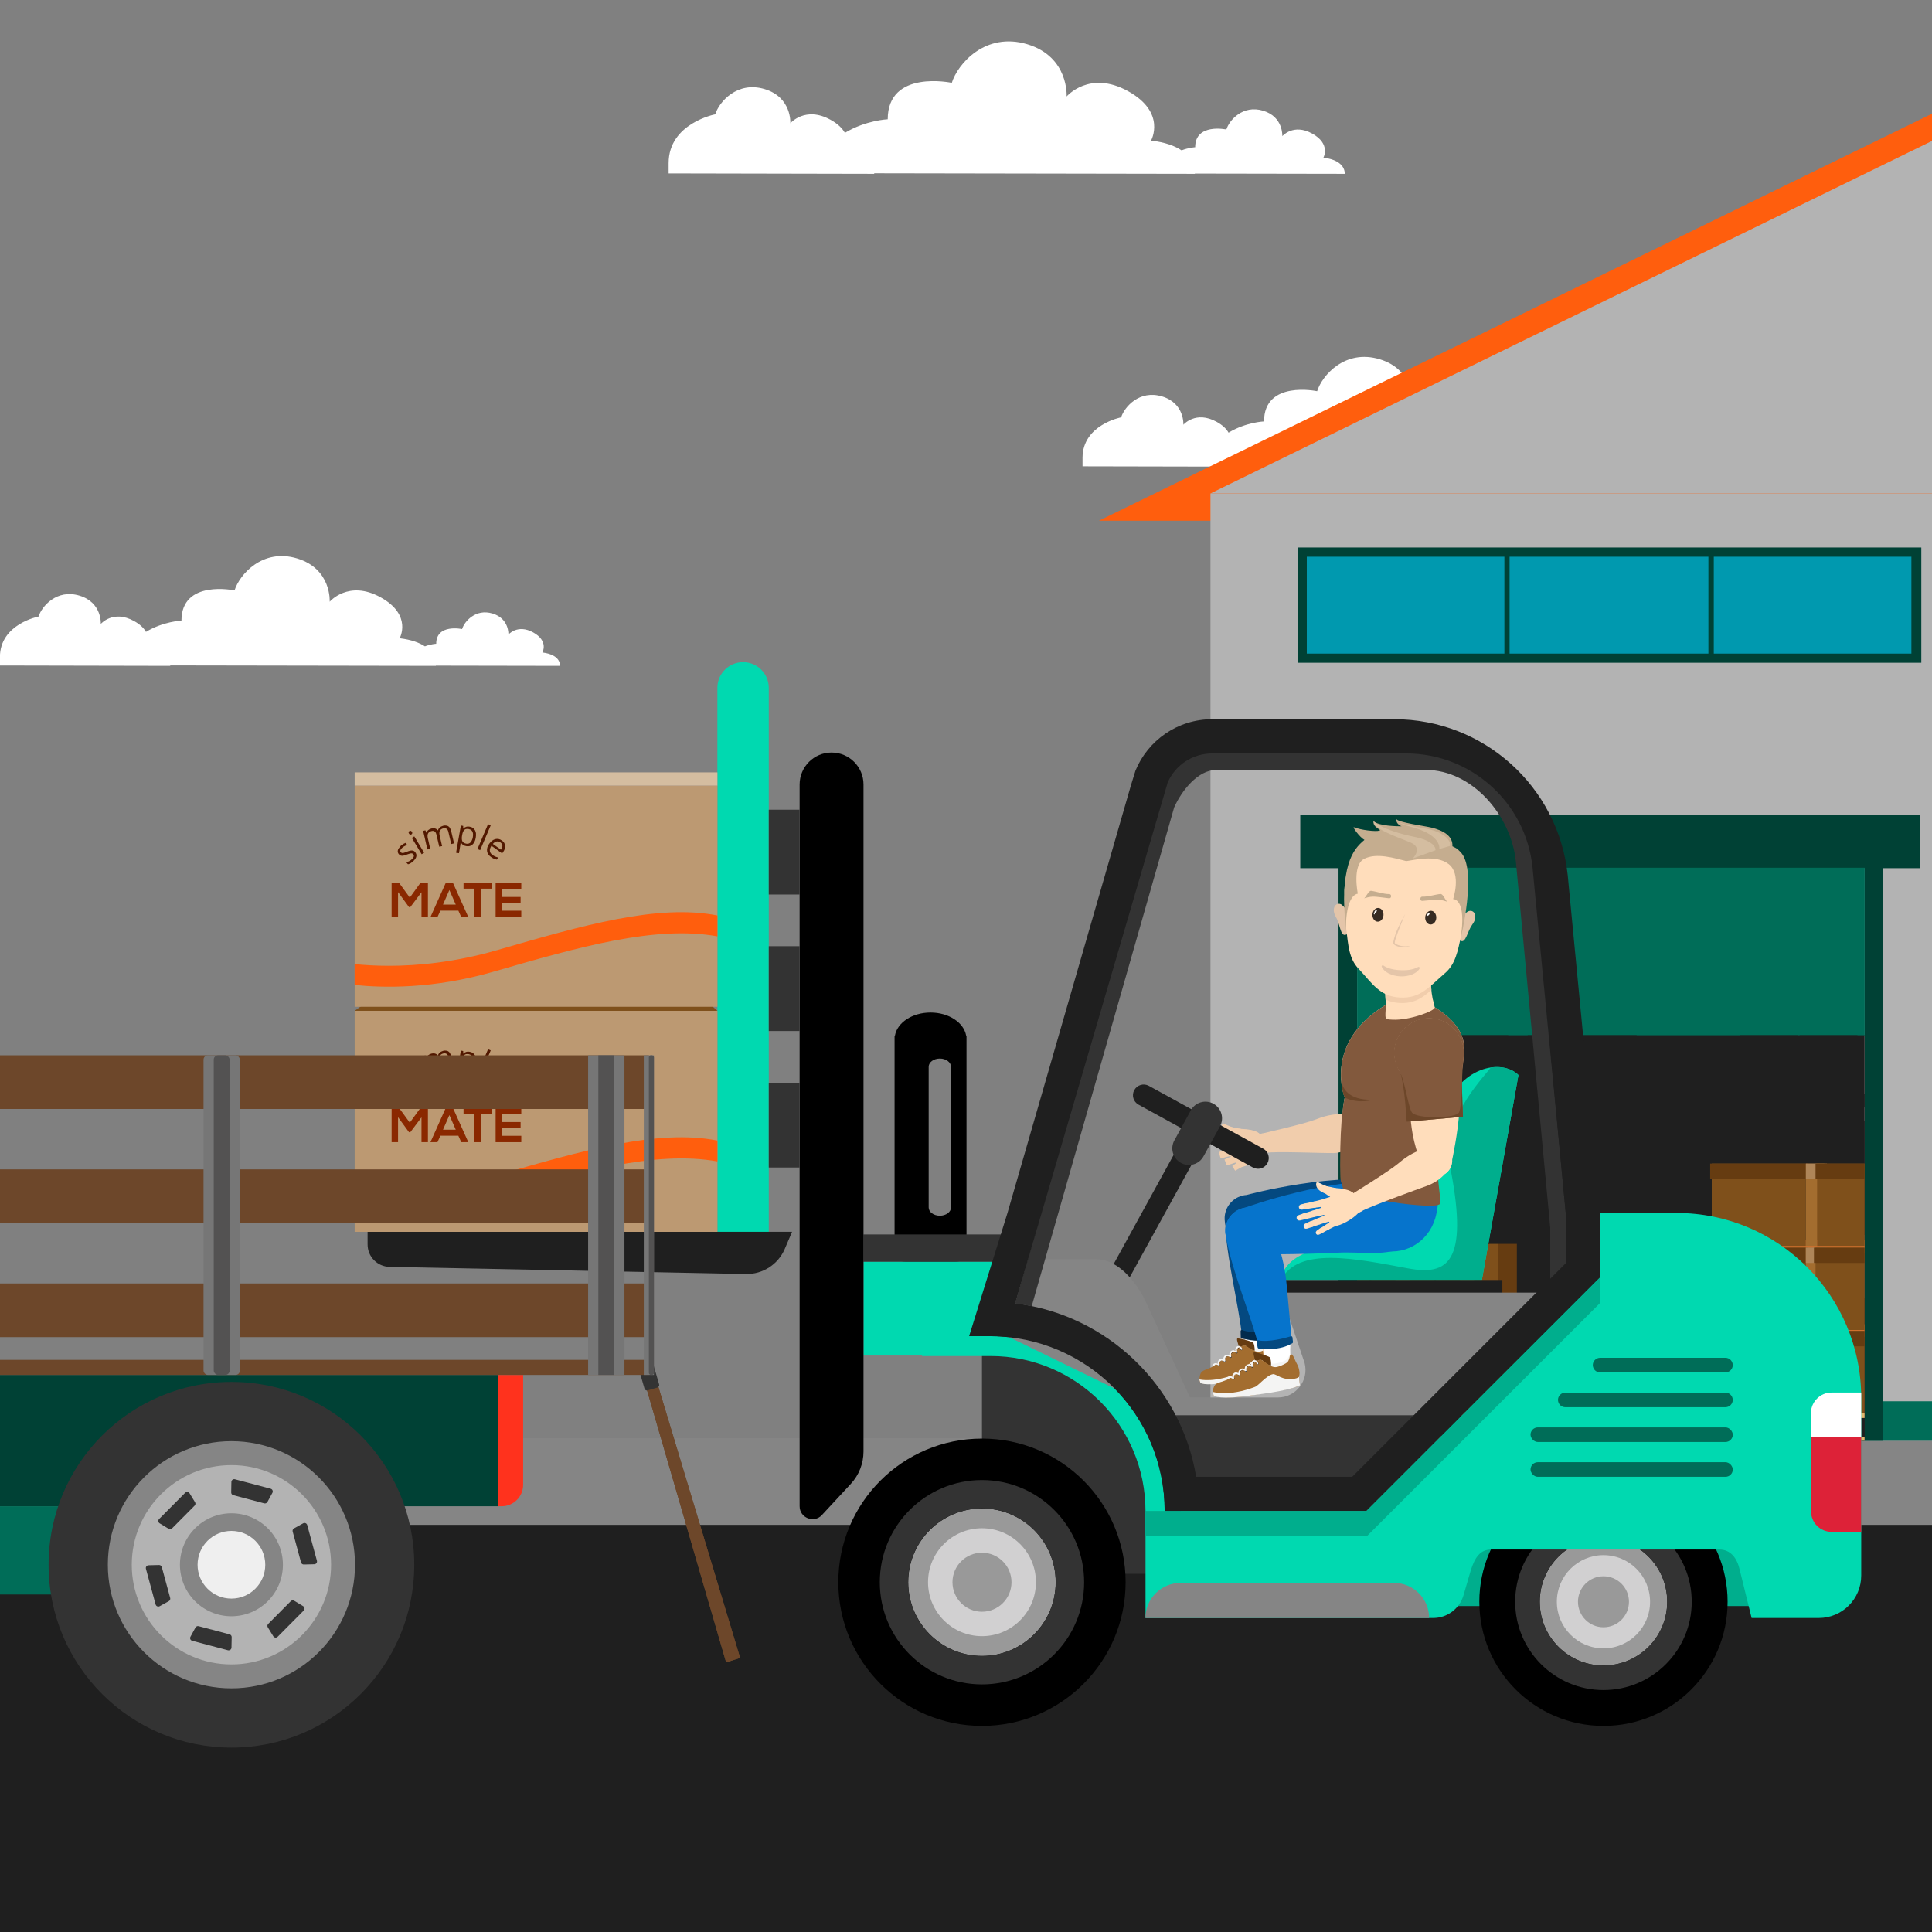 <?xml version="1.0" encoding="UTF-8"?><svg xmlns="http://www.w3.org/2000/svg" xmlns:xlink="http://www.w3.org/1999/xlink" viewBox="0 0 600 600"><rect x="0" y="0" width="600" height="600" fill="#808080" stroke="none"/><defs><clipPath id="clippath"><rect x="0" y="0" width="600" height="600.04" transform="translate(600 600.04) rotate(-180)" fill="none"/></clipPath><clipPath id="clippath-2"><rect x="421.44" y="321.5" width="157.62" height="125.93" fill="#1f1f1f"/></clipPath><clipPath id="clippath-4"><rect y="205.65" width="600" height="347.91" fill="none"/></clipPath><clipPath id="clippath-5"><path d="M428.2,271.2c11.62-8.7,20.87-4.91,24.64,1.79,3.68,6.54,2.29,13.42-2.36,18.77-3.46,3.98-7.49,8.61-5.56,18.4,.23,.78,.44,1.67,.65,2.69,.21,1.05-7.89,4.1-13.1,3.82-2.66-.14-2.27,0-2.07-4.59,.01-.24-.25-3.75-.23-3.98,.05-1.68-14.41-27.57-1.97-36.89Z" fill="none"/></clipPath><clipPath id="clippath-6"><rect x="624.58" width="600" height="600.04" fill="none"/></clipPath></defs><g isolation="isolate"><g id="Illustration_-_Verlader"><g><path d="M168.47,202.59s1.97-3.51-2.88-6.19c-4.85-2.68-7.7,.67-7.7,.67,0,0,.32-4.96-4.93-6.54-5.24-1.58-8.71,2.44-9.46,4.83,0,0-8.03-1.72-8.03,4.57,0,0-1.59,.07-3.51,.8-1.68-1.12-4.16-2.07-7.84-2.52,0,0,4.04-7.2-5.92-12.71-9.96-5.51-15.81,1.37-15.81,1.37,0,0,.65-10.19-10.12-13.44-10.77-3.24-17.89,5.02-19.43,9.93,0,0-16.49-3.52-16.49,9.38,0,0-5.62,.22-11.02,3.49-.63-1.12-1.75-2.29-3.69-3.36-6.52-3.6-10.34,.9-10.34,.9,0,0,.43-6.67-6.62-8.79-7.04-2.12-11.7,3.28-12.71,6.49,0,0-11.99,2.3-11.99,12.57v2.64l52.89,.11s0-.06,0-.14l82.49,.14s0-.03,0-.07l38.55,.07s.46-3.44-5.49-4.16Z" fill="#fff"/><path d="M411,48.95s2.38-4.23-3.48-7.47c-5.85-3.24-9.29,.8-9.29,.8,0,0,.38-5.99-5.95-7.9-6.33-1.91-10.52,2.95-11.42,5.83,0,0-9.69-2.07-9.69,5.51,0,0-1.92,.09-4.23,.97-2.02-1.35-5.02-2.5-9.47-3.04,0,0,4.88-8.69-7.14-15.34-12.02-6.65-19.08,1.65-19.08,1.65,0,0,.79-12.3-12.21-16.22-13-3.91-21.6,6.06-23.45,11.98,0,0-19.9-4.25-19.9,11.32,0,0-6.78,.27-13.3,4.21-.76-1.35-2.11-2.76-4.46-4.06-7.86-4.35-12.48,1.08-12.48,1.08,0,0,.51-8.05-7.99-10.61-8.5-2.56-14.13,3.96-15.34,7.84,0,0-14.47,2.77-14.47,15.17v3.18l63.84,.13s0-.07,.01-.17l99.57,.17s0-.03,0-.08l46.53,.08s.56-4.15-6.62-5.03Z" fill="#fff"/><path d="M504.68,140.73s1.97-3.51-2.88-6.19c-4.85-2.68-7.7,.67-7.7,.67,0,0,.32-4.96-4.93-6.54-5.24-1.58-8.71,2.44-9.46,4.83,0,0-8.03-1.72-8.03,4.57,0,0-1.59,.07-3.51,.8-1.68-1.12-4.16-2.07-7.84-2.52,0,0,4.04-7.2-5.92-12.71-9.96-5.51-15.81,1.37-15.81,1.37,0,0,.65-10.19-10.12-13.44-10.77-3.24-17.89,5.02-19.43,9.93,0,0-16.49-3.52-16.49,9.38,0,0-5.62,.22-11.02,3.49-.63-1.12-1.75-2.29-3.69-3.36-6.52-3.6-10.34,.9-10.34,.9,0,0,.43-6.67-6.62-8.79-7.04-2.12-11.7,3.28-12.71,6.49,0,0-11.99,2.3-11.99,12.57v2.64l52.89,.11s0-.06,0-.14l82.49,.14s0-.03,0-.07l38.55,.07s.46-3.44-5.49-4.16Z" fill="#fff"/></g><g clip-path="url(#clippath)"><rect x="-533.89" y="472.83" width="1133.89" height="153.36" transform="translate(66.11 1099.02) rotate(-180)" fill="#1f1f1f"/><rect x="-533.89" y="446.64" width="1133.89" height="26.93" transform="translate(66.11 920.2) rotate(-180)" fill="#858585"/><g><polygon points="912.59 161.71 626.94 22.15 341.29 161.71 912.59 161.71" fill="#ff5e0d"/><rect x="375.92" y="153.25" width="502.05" height="294.18" transform="translate(1253.89 600.69) rotate(-180)" fill="#b3b3b3"/><rect x="375.92" y="435.17" width="502.05" height="12.26" transform="translate(1253.89 882.61) rotate(-180)" fill="#006d58"/><g><rect x="403.12" y="170.04" width="193.56" height="35.8" transform="translate(999.8 375.87) rotate(-180)" fill="#004135"/><rect x="405.82" y="172.9" width="188.16" height="30.08" fill="#0099af"/><g><rect x="593.59" y="171.47" width="2.38" height="32.94" transform="translate(1189.57 375.87) rotate(-180)" fill="#004135"/><rect x="530.56" y="171.47" width="1.67" height="32.94" transform="translate(1062.79 375.87) rotate(-180)" fill="#004135"/><rect x="467.2" y="171.47" width="1.61" height="32.94" transform="translate(936.01 375.87) rotate(-180)" fill="#004135"/><rect x="403.43" y="171.47" width="2.38" height="32.94" transform="translate(809.23 375.87) rotate(-180)" fill="#004135"/></g></g><g><rect x="579.1" y="269.47" width="5.75" height="177.96" transform="translate(1163.96 716.91) rotate(-180)" fill="#004135"/><rect x="415.69" y="269.47" width="5.75" height="177.96" transform="translate(837.13 716.91) rotate(-180)" fill="#004135"/><rect x="403.82" y="252.96" width="192.55" height="16.66" transform="translate(1000.18 522.58) rotate(-180)" fill="#004135"/><rect x="421.46" y="269.47" width="157.64" height="52.34" transform="translate(1000.56 591.29) rotate(-180)" fill="#006d58"/><g><rect x="422.46" y="280.69" width="155.64" height="8.4" fill="#006d58"/><rect x="422.46" y="290.58" width="155.64" height="8.4" fill="#006d58"/><rect x="422.46" y="300.48" width="155.64" height="8.4" fill="#006d58"/><rect x="422.46" y="310.38" width="155.64" height="8.4" fill="#006d58"/><g><rect x="421.44" y="321.5" width="157.62" height="125.93" fill="#1f1f1f"/><g clip-path="url(#clippath-2)"><g mix-blend-mode="multiply"><path d="M561.93,442.85h-.62s0,.78,0,.78h.33v3.04h-.33s0,.78,0,.78h35.97s0-.78,0-.78h-.33v-3.04h.33s0-.78,0-.78h-.91v-10.63h.41s0-2.43,0-2.43h-.41v-1.08s0-9.76,0-9.76h.41s0-2.43,0-2.43h-.15v-1.19s0-9.76,0-9.76h.41s0-2.43,0-2.43h-.41s-2.69,0-2.69,0h-.25s-2.51,0-2.51,0h-.48s-8.99,0-8.99,0h-.48s-.95,0-.95,0h-.41s-1.16,0-1.16,0h-.25s-1.28,0-1.28,0h-.25s-2.51,0-2.51,0h-.48s-8.99,0-8.99,0h-.48s-2.52,0-2.52,0h-.25s0,2.43,0,2.43h.25v9.76s0,.92,0,.92v.27h-.26s0,2.43,0,2.43h.25v9.76s0,.92,0,.92v.16h-.25s0,2.43,0,2.43h.25v10.63Zm19.57,3.81v-3.04h11.04v3.04h-11.04Zm-15.45-3.04h11.04v3.04h-11.04v-3.04Z" fill="#1f1f1f"/><path d="M600.68,442.85h-1.88s0,.77,0,.77h.33v3.03h-.33s0,.77,0,.77h35.91s0-.77,0-.77h-.33v-3.03h.33s0-.77,0-.77h-1.44v-26.41s-2.95,0-2.95,0h-12.61s-4.4,0-4.4,0h-12.61s0,26.41,0,26.41Zm18.27,3.81v-3.03h11.02v3.03h-11.02Zm-15.42-3.03h11.02v3.03h-11.02v-3.03Z" fill="#1f1f1f"/><path d="M599,379.35h35.97s0-.78,0-.78h-.33v-3.04h.33s0-.78,0-.78h-.93v-8.28s0-.36,0-.36v-.62s0-8.39,0-8.39v-.97h.02v-8.65s-2.99,0-2.99,0h-3.83s-2.22,0-2.22,0h-1.5s-2.99-.01-2.99-.01h0s-3.83,.01-3.83,.01h-2.22s-1.44,0-1.44,0h-2.39s-.6,0-.6,0h-3.83s-2.22,0-2.22,0h-3.83s0,8.09,0,8.09v.55s0,.15,0,.15v.83s0,8.39,0,8.39v.62h-.02v8.64h-1.17s0,.78,0,.78h.33v3.04h-.33s0,.78,0,.78Zm20.19-.78v-3.04h11.04v3.04h-11.04Zm-15.45,0v-3.04h11.04v3.04h-11.04Z" fill="#1f1f1f"/><path d="M444.59,442.84h-1.43s0,.78,0,.78h.33v3.04h-.33s0,.78,0,.78h36.01s0-.78,0-.78h-.33v-3.04h.33s0-.78,0-.78h-6.87s4.3,0,4.3,0h.37s0-2.3,0-2.3v-27.06s-3.59,0-3.59,0v-.18s0-.18,0-.18v-.86s0-12.24,0-12.24h-1.79s-.32,0-.32,0h0s-3.91,0-3.91,0v-.33s0-.86,0-.86v-12.24s-1.79,0-1.79,0h-.32s0,0,0,0h0s-11.52,0-11.52,0h-1s0,13.1,0,13.1v.33h-5.69s-1,0-1,0v13.1s0,.18,0,.18v.18h-1.42s0,29.35,0,29.35Zm18.78,3.82v-3.04h11.05v3.04h-11.05Zm-15.47-3.04h11.05v3.04h-11.05v-3.04Z" fill="#1f1f1f"/><polygon points="514.86 407.79 514.86 415.85 514.86 416.28 514.86 416.4 514.87 416.4 514.87 442.81 511.92 442.81 499.31 442.81 494.9 442.81 482.29 442.81 482.29 416.8 482.29 416.4 482.29 416.28 482.29 415.85 482.29 407.79 482.29 406.99 482.29 406.84 482.29 406.32 482.29 398.53 485.97 398.53 488.11 398.53 491.79 398.53 492.37 398.53 494.66 398.53 496.05 398.53 498.18 398.53 501.87 398.53 501.87 398.52 504.74 398.52 504.74 398.53 506.18 398.53 508.32 398.53 512 398.53 514.87 398.53 514.87 406.86 514.86 406.86 514.86 406.99 514.86 407.79" fill="#1f1f1f"/><path d="M516.32,442.85h-35.91s0,.77,0,.77h.33v3.03h-.33s0,.77,0,.77h35.91s0-.77,0-.77h-.33v-3.03h.33s0-.77,0-.77Zm-20.15,.77v3.03h-11.02v-3.03h11.02Zm15.42,0v3.03h-11.02v-3.03h11.02Z" fill="#1f1f1f"/><path d="M398.7,447.16v.28s6.64,0,6.64,0v-.28c0-.17-.13-.3-.28-.3h-.95v-8.34s-.41,0-.41,0v-49.11s0-5.9,0-5.9h4.88v33.34h-1.43s0,25.99,0,25.99h-1.01s0,.78,0,.78h.33v3.04h-.33s0,.78,0,.78h.8s6.64,0,6.64,0h28.57s0-.78,0-.78h-.33v-3.04h.33s0-.78,0-.78h-.52v-25.99s-3.92,0-3.92,0h-5.72s-3.32,0-3.32,0h-2.83s-2.9,0-2.9,0h-1.02s-5.72,0-5.72,0h-3.32s-.94,0-.94,0v-33.34h106.81v55h-.41s0,8.34,0,8.34h-.95c-.16,0-.28,.13-.28,.3v.28s6.64,0,6.64,0v-.28c0-.17-.13-.3-.28-.3h-.95v-8.34s-.41,0-.41,0v-49.11s0-5.9,0-5.9h4.88v32.56h-1.26s0,26.77,0,26.77h-1.25s0,.78,0,.78h.33v3.04h-.33s0,.78,0,.78h.87s6.64,0,6.64,0h28.5s0-.78,0-.78h-.33v-3.04h.33s0-.78,0-.78h-1.05v-26.77s-2.08,0-2.08,0v-8.32h0v-8.32s-.72,0-.72,0h-1.27s-.72,0-.72,0h-1.44s-.71,0-.71,0h-8.98s-.33,0-.33,0h-.39s-1.05,0-1.05,0h-.94s-1.44,0-1.44,0h-.71s-8.31,0-8.31,0v-15.92h106.82v5.9s0,0,0,0v49.09h-.41s0,8.34,0,8.34h-.95c-.16,0-.28,.13-.28,.3v.28s6.64,0,6.64,0v-.28c0-.17-.13-.3-.28-.3h-.95v-8.34s-.41,0-.41,0v-54.98h4.96v55h-.41s0,8.34,0,8.34h-.95c-.16,0-.28,.13-.28,.3v.28s6.64,0,6.64,0v-.28c0-.17-.13-.3-.28-.3h-.95v-8.34s-.41,0-.41,0v-98.71s-3.35,0-3.35,0h-4.96v-.02h-3.35s0,.02,0,.02h-18.79v-.78s-.33,0-.33,0v-3.04h.33s0-.78,0-.78h-.46v-12.63s0-.97,0-.97v-1.12s0-12.65,0-12.65h-3s-6.03,0-6.03,0h-3.49s-3.99,0-3.99,0h-2.03s-.97,0-.97,0h-6.03s-3.49,0-3.49,0h-6.03s0,12.65,0,12.65v1.12s0,.97,0,.97v12.63h-.49s0,.78,0,.78h.33v3.04h-.33s0,.78,0,.78h-5.54v-9.58h0v-9.58s0-9.58,0-9.58h-.83s-1.46,0-1.46,0h-.83s-1.66,0-1.66,0h-.81s-10.72,0-10.72,0h-1.66s0,8.7,0,8.7v.88s0,8.7,0,8.7v.88h0v8.7s0,.88,0,.88h-.52v-9.58h0v-9.58s0-9.58,0-9.58h-.83s-1.46,0-1.46,0h-.83s-1.66,0-1.66,0h-.81s-10.72,0-10.72,0h-1.66s0,8.7,0,8.7v.88s0,8.7,0,8.7v.88h0v8.7s0,.88,0,.88h-9.98s-3.35,0-3.35,0h-4.88s-2.74,0-2.74,0h-.6s-.01,0-.01,0h-50.32v-.78s-.33,0-.33,0v-3.04h.33s0-.78,0-.78h-35.97s0,.78,0,.78h.33v3.04h-.33s0,.78,0,.78h-6.52v-9.45h0v-9.58s0-9.58,0-9.58h-.83s-1.46,0-1.46,0h-.83s-1.66,0-1.66,0h-.81s-10.72,0-10.72,0h-1.66s0,8.7,0,8.7v.88s0,8.7,0,8.7v.88h0v8.7s0,.75,0,.75h-4.24s-2.74,0-2.74,0h-.61s0,98.71,0,98.71h-.41s0,8.34,0,8.34h-.95c-.16,0-.28,.13-.28,.3Zm49.52-111.17v3.04h-11.04v-3.04h11.04Zm15.45,3.04h-11.04v-3.04h11.04v3.04Zm123.4-3.04h11.05v3.04h-11.05v-3.04Zm26.52,3.04h-11.05v-3.04h11.05v3.04Zm-74.26,67.96v.76h-.71s-8.31,0-8.31,0v-.76h8.31s.71,0,.71,0Zm2.16,9.08v-.76h.22v.76h-.22Zm.22-9.08v.76h-.22v-.76h.22Zm11.46,0v.76h-.71s-8.98,0-8.98,0v-.76h8.98s.71,0,.71,0Zm3.43,.76h-1.27v-.76h1.27v.76Zm0,8.32h-.19s0,0,0,0h-5.9s-3.41,0-3.41,0h-3.2s-.42,0-.42,0v-.76h8.98s.71,0,.71,0v.76s1.44,0,1.44,0h.72s0-.76,0-.76h1.27v.76Zm-11.94,30.59v-3.04h11.05v3.04h-11.05Zm-13.94,0v-3.04h9.53v3.04h-9.53Zm-.41-30.58v-.77h8.31s.71,0,.71,0v.76s1.44,0,1.44,0h.13s-5.9,0-5.9,0h-3.41s-1.29,0-1.29,0Zm-103.97,30.58v-3.04h11.05v3.04h-11.05Zm-14.01,0v-3.04h9.59v3.04h-9.59Zm153.87-71.08h11.02v3.03h-11.02v-3.03Zm26.44,3.03h-11.02v-3.03h11.02v3.03Zm-52.34,0h-10v-3.04h10v3.04Zm15.47,0h-11.05v-3.04h11.05v3.04Zm-33.7,.77v-29.56s0-5.9,0-5.9h4.88v3.5h-1.96s0,12.65,0,12.65v1.12s0,.97,0,.97v12.63h-.49s0,.78,0,.78h.33v3.04h-.33s0,.77,0,.77h-2.44Zm-3.35-35.46v35.46h-2.41v-.72s-.33,0-.33,0v-3.04h.33s0-.78,0-.78h-1.07v-10.6h.4s0-2.42,0-2.42h-.4v-1.07s0-9.69,0-9.69h.4s0-2.42,0-2.42h-.4s-2.67,0-2.67,0h-.25s-2.5,0-2.5,0h-.48s-8.93,0-8.93,0h-.48s-.71,0-.71,0h-.4s-1.39,0-1.39,0h-.25s-1.03,0-1.03,0h-.25s-2.5,0-2.5,0h-.48s-8.93,0-8.93,0h-.48s-2.5,0-2.5,0h-.25s0,2.42,0,2.42h.25v9.69s0,.91,0,.91v.16h-.25s0,2.42,0,2.42h.25v10.6h-.68s0,.78,0,.78h.33v3.04h-.33s0,.72,0,.72h-1.24v-.77s-.33,0-.33,0v-3.03h.33s0-.77,0-.77h-.88v-17.8s-.4,0-.4,0v-.56s0-8.38,0-8.38h-2.95s-3.85,0-3.85,0h-2.23s-1.24,0-1.24,0h-2.61s-.35,0-.35,0h-3.85s-2.23,0-2.23,0h-1.24s-2.61,0-2.61,0h-.35s-3.85,0-3.85,0h-2.23s-3.85,0-3.85,0v8.38s0,.31,0,.31v.25h-.22s0,17.8,0,17.8h-.97s0,.77,0,.77h.33v3.03h-.33s0,.77,0,.77h-1v-.78s-.33,0-.33,0v-3.04h.33s0-.78,0-.78h-.46v-12.63s0-.97,0-.97v-1.12s0-12.65,0-12.65h-3s-6.03,0-6.03,0h-3.49s-3.99,0-3.99,0h-2.03s-.97,0-.97,0h-6.03s-3.49,0-3.49,0h-.79v-3.5h106.81Zm-33.64,31.7h11.04v3.04h-11.04v-3.04Zm26.49,3.04h-11.04v-3.04h11.04v3.04Zm-63.65-3.08h11.02v3.03h-11.02v-3.03Zm26.44,3.03h-11.02v-3.03h11.02v3.03Zm-52.39,0h-10.07v-3.04h10.07v3.04Zm15.47,0h-11.05v-3.04h11.05v3.04Zm-33.76,.78v-29.56s0-5.9,0-5.9h4.88v3.5h-1.89s0,12.65,0,12.65v1.12s0,.97,0,.97v12.63h-.49s0,.78,0,.78h.33v3.04h-.33s0,.78,0,.78h-2.5Zm5.9-40.33h10.72s.81,0,.81,0v.75h-9.21s-2.33,0-2.33,0v-.75Zm0-9.58h10.72s.81,0,.81,0v.88h-.81s-10.72,0-10.72,0v-.88Zm11.54-9.58v.88h-.81s-10.72,0-10.72,0v-.88h10.72s.81,0,.81,0Zm3.96,.88h-1.46v-.88h1.46v.88Zm0,9.58h-1.46v-.88h1.46v.88Zm0,9.45h-1.46v-.75h1.46v.75Zm116.87-.88h10.72s.81,0,.81,0v.88h-11.54v-.88Zm0-9.58h10.72s.81,0,.81,0v.88h-.81s-10.72,0-10.72,0v-.88Zm11.54-9.58v.88h-.81s-10.72,0-10.72,0v-.88h10.72s.81,0,.81,0Zm3.96,.88h-1.46v-.88h1.46v.88Zm0,9.58h-1.46v-.88h1.46v.88Zm0,9.58h-1.46v-.88h1.46v.88Zm3.01-.88h10.72s.81,0,.81,0v.88h-11.54v-.88Zm0-9.58h10.72s.81,0,.81,0v.88h-.81s-10.72,0-10.72,0v-.88Zm11.54-9.58v.88h-.81s-10.72,0-10.72,0v-.88h10.72s.81,0,.81,0Zm3.96,.88h-1.46v-.88h1.46v.88Zm0,9.58h-1.46v-.88h1.46v.88Zm0,9.58h-1.46v-.88h1.46v.88Zm64.52,39.58v-35.46h4.96v35.46h-4.96Zm-3.35,0h-39.75v-.77s-.33,0-.33,0v-3.03h.33s0-.77,0-.77h-.88v-17.8s-.4,0-.4,0v-.56s0-8.38,0-8.38h-2.95s-3.85,0-3.85,0h-2.23s-1.24,0-1.24,0h-2.61s-.35,0-.35,0h-3.85s-2.23,0-2.23,0h-1.24s-2.61,0-2.61,0h-.35s-3.85,0-3.85,0h-2.23s-3.85,0-3.85,0v8.38s0,.31,0,.31v.25h-.22s0,17.8,0,17.8h-.97s0,.77,0,.77h.33v3.03h-.33s0,.77,0,.77h-.95v-.77s-.33,0-.33,0v-3.04h.33s0-.78,0-.78h-.46v-12.63s0-.97,0-.97v-1.12s0-12.65,0-12.65h-3s-6.03,0-6.03,0h-3.49s-3.99,0-3.99,0h-2.03s-.97,0-.97,0h-6.03s-3.49,0-3.49,0h-.72v-3.5h106.79v5.9s.02,0,.02,0v29.56h0Z" fill="#1f1f1f"/><path d="M432.44,335.18h35.97s0-.78,0-.78h-.33v-3.04h.33s0-.78,0-.78h-35.97s0,.78,0,.78h.33v3.04h-.33s0,.78,0,.78Zm20.19-.78v-3.04h11.04v3.04h-11.04Zm-15.45,0v-3.04h11.04v3.04h-11.04Z" fill="#1f1f1f"/><path d="M432.44,330.57h35.97s0-.78,0-.78h-.33v-3.04h.33s0-.78,0-.78h-35.97s0,.78,0,.78h.33v3.04h-.33s0,.78,0,.78Zm20.19-.78v-3.04h11.04v3.04h-11.04Zm-15.45,0v-3.04h11.04v3.04h-11.04Z" fill="#1f1f1f"/><path d="M432.44,325.95h35.97s0-.78,0-.78h-.33v-3.04h.33s0-.78,0-.78h-35.97s0,.78,0,.78h.33v3.04h-.33s0,.78,0,.78Zm20.19-.78v-3.04h11.04v3.04h-11.04Zm-15.45,0v-3.04h11.04v3.04h-11.04Z" fill="#1f1f1f"/><path d="M432.44,321.33h35.97s0-.78,0-.78h-.33v-3.04h.33s0-.78,0-.78h-35.97s0,.78,0,.78h.33v3.04h-.33s0,.78,0,.78Zm20.19-.78v-3.04h11.04v3.04h-11.04Zm-15.45,0v-3.04h11.04v3.04h-11.04Z" fill="#1f1f1f"/><path d="M473.24,339.59h35.97s0-.78,0-.78h-.33v-3.04h.33s0-.78,0-.78h-.93v-8.28s0-.36,0-.36v-.62s0-8.39,0-8.39v-.83s0-.14,0-.14h.02v-8.65s-2.99,0-2.99,0h-3.83s-2.22,0-2.22,0h-1.5s-2.99-.01-2.99-.01h0s-3.83,.01-3.83,.01h-2.22s-1.44,0-1.44,0h-2.39s-.6,0-.6,0h-3.83s-2.22,0-2.22,0h-3.83s0,8.09,0,8.09v.7s0,.83,0,.83v8.39s0,.45,0,.45v.17h-.02s0,8.64,0,8.64h-1.17s0,.78,0,.78h.33v3.04h-.33s0,.78,0,.78Zm20.19-.78v-3.04h11.04v3.04h-11.04Zm-15.45,0v-3.04h11.04v3.04h-11.04Z" fill="#1f1f1f"/></g><g><g><rect x="530.37" y="446.3" width="70.2" height="1.51" fill="#e1b76d"/><rect x="530.37" y="438.85" width="70.2" height="1.51" fill="#e1b76d"/><rect x="561.17" y="440.37" width="8.61" height="5.93" fill="#d98744"/><g><rect x="591.32" y="440.37" width="8.61" height="5.93" fill="#d98744"/><rect x="531.01" y="440.37" width="8.61" height="5.93" fill="#d98744"/></g></g><g><g><rect x="531.6" y="385.15" width="34.97" height="3.91" fill="#d6722e"/><g><rect x="531.6" y="361.36" width="29.24" height="25.58" fill="#7f501b"/><rect x="531.11" y="361.36" width="30.22" height="4.75" fill="#663c11"/><rect x="560.84" y="361.36" width="5.73" height="25.58" fill="#a36d2f"/><rect x="560.84" y="361.36" width="6.53" height="4.75" fill="#ae8558"/></g><rect x="564.32" y="385.15" width="34.97" height="3.91" fill="#d6722e"/><g><rect x="564.32" y="361.36" width="29.24" height="25.58" fill="#7f501b"/><rect x="563.83" y="361.36" width="30.22" height="4.75" fill="#663c11"/><rect x="593.55" y="361.36" width="5.73" height="25.58" fill="#a36d2f"/><rect x="593.55" y="361.36" width="6.53" height="4.75" fill="#ae8558"/></g></g><g><rect x="531.58" y="411.27" width="34.97" height="3.91" fill="#d6722e"/><g><rect x="531.58" y="413.36" width="29.24" height="25.58" fill="#7f501b"/><rect x="531.09" y="413.36" width="30.22" height="4.75" fill="#663c11"/><rect x="560.82" y="413.36" width="5.73" height="25.58" fill="#a36d2f"/><rect x="560.82" y="413.36" width="6.53" height="4.75" fill="#ae8558"/></g><g><rect x="531.58" y="387.47" width="29.24" height="25.58" fill="#7f501b"/><rect x="531.09" y="387.47" width="30.22" height="4.75" fill="#663c11"/><rect x="560.82" y="387.47" width="5.73" height="25.58" fill="#a36d2f"/><rect x="560.82" y="387.47" width="6.53" height="4.75" fill="#ae8558"/></g></g><g><rect x="563.83" y="411.27" width="34.97" height="3.91" fill="#d6722e"/><g><rect x="563.83" y="413.36" width="29.24" height="25.58" fill="#7f501b"/><rect x="563.34" y="413.36" width="30.22" height="4.75" fill="#663c11"/><rect x="593.06" y="413.36" width="5.73" height="25.58" fill="#a36d2f"/><rect x="593.06" y="413.36" width="6.53" height="4.75" fill="#ae8558"/></g><g><rect x="563.83" y="387.47" width="29.24" height="25.58" fill="#7f501b"/><rect x="563.34" y="387.47" width="30.22" height="4.75" fill="#663c11"/><rect x="593.06" y="387.47" width="5.73" height="25.58" fill="#a36d2f"/><rect x="593.06" y="387.47" width="6.53" height="4.75" fill="#ae8558"/></g></g></g></g><g><g><rect x="405.81" y="402.65" width="25.15" height="1.93" fill="#d6722e"/><g><rect x="405.81" y="386.3" width="19.38" height="16.96" fill="#7f501b"/><rect x="413.32" y="397.45" width="4.35" height="5.81" fill="#a36d2f"/><rect x="413.32" y="386.3" width="4.35" height="5.81" fill="#a36d2f"/></g><rect x="425.19" y="386.3" width="5.76" height="16.96" fill="#663c11"/></g><g><rect x="425.87" y="402.65" width="25.15" height="1.93" fill="#d6722e"/><g><rect x="425.87" y="386.3" width="19.38" height="16.96" fill="#7f501b"/><rect x="433.38" y="397.45" width="4.35" height="5.81" fill="#a36d2f"/><rect x="433.38" y="386.3" width="4.35" height="5.81" fill="#a36d2f"/></g><rect x="445.25" y="386.3" width="5.76" height="16.96" fill="#663c11"/></g><g><rect x="445.93" y="402.65" width="25.15" height="1.93" fill="#d6722e"/><g><rect x="445.93" y="386.3" width="19.38" height="16.96" fill="#7f501b"/><rect x="453.44" y="397.45" width="4.35" height="5.81" fill="#a36d2f"/><rect x="453.44" y="386.3" width="4.35" height="5.81" fill="#a36d2f"/></g><rect x="465.31" y="386.3" width="5.76" height="16.96" fill="#663c11"/></g><g><rect x="403.49" y="445.93" width="70.08" height="1.51" fill="#e1b76d"/><rect x="403.49" y="438.49" width="70.08" height="1.51" fill="#e1b76d"/><rect x="434.24" y="440.01" width="8.59" height="5.92" fill="#d98744"/><g><rect x="464.34" y="440.01" width="8.59" height="5.92" fill="#d98744"/><rect x="404.14" y="440.01" width="8.59" height="5.92" fill="#d98744"/></g></g><g><g><rect x="405.38" y="403.75" width="29.63" height="34.75" fill="#7f501b"/><rect x="416.87" y="429.61" width="6.65" height="8.89" fill="#a36d2f"/><rect x="416.87" y="403.75" width="6.65" height="11.88" fill="#a36d2f"/><rect x="435.01" y="403.75" width="5.85" height="34.75" fill="#663c11"/></g><g><rect x="436.36" y="403.75" width="29.63" height="34.75" fill="#7f501b"/><rect x="447.85" y="429.61" width="6.65" height="8.89" fill="#a36d2f"/><rect x="447.85" y="403.75" width="6.65" height="11.88" fill="#a36d2f"/><rect x="465.99" y="403.75" width="5.85" height="34.75" fill="#663c11"/></g></g></g></g></g></g></g><polygon points="877.97 153.25 626.94 30.61 375.92 153.25 877.97 153.25" fill="#b3b3b3"/></g></g><g clip-path="url(#clippath-4)"><g><g><g><g id="Arm_back"><g id="LowerArm_back"><path id="Main" d="M424.73,350.12c.34,2.49-1.27,4.79-3.66,5.38h0s-3.14,2.52-6.84,2.59c-3.54,.06-18.22-.6-21.37-.05-.13,.03-.26,.06-.39,.08-1.67,.23-3.2-.94-3.42-2.61-.23-1.67,.94-3.2,2.61-3.42h0s13.31-3.01,16.86-4.4c4.03-1.58,6.68-1.9,10.21-1.63h0c.17-.04,.35-.08,.53-.1,2.66-.36,5.11,1.51,5.47,4.17Z" fill="#f1cdac"/></g><g id="UpperArm_back"><path id="Main-2" d="M416.3,347.62c.11-.14,.23-.26,.35-.38h0s2.36-5.85,9.48-12.67c5.13-4.92,4.82-6.78,7.12-10.18h0c1.2-4.85,5.65-8.38,10.84-8.23,5.99,.17,10.7,5.17,10.52,11.16-.1,3.45-1.8,6.47-4.37,8.39h0s-.02,.02-.05,.04c-.21,.16-.43,.31-.66,.45-2.29,1.57-8.08,5.76-13.15,9.7-5.15,4.01-12.94,8.31-12.94,8.31h0c-1.75,1.71-4.55,1.86-6.48,.27-2.08-1.71-2.38-4.77-.67-6.85Z" fill="#f1cdac"/></g><g id="Hand_Inside_Front"><circle cx="392.04" cy="355.09" r="3.06" fill="#f1cdac"/><circle cx="382.25" cy="355.22" r="1.18" fill="#f1cdac"/><polygon points="382.01 354.07 382.49 356.37 379.28 356.83 378.89 354.93 382.01 354.07" fill="#f1cdac"/><circle cx="382.82" cy="357.55" r="1.23" fill="#f1cdac"/><polygon points="382.47 356.38 383.17 358.73 379.08 359.74 378.49 357.8 382.47 356.38" fill="#f1cdac"/><circle cx="384.08" cy="359.65" r="1.2" fill="#f1cdac"/><polygon points="383.64 358.53 384.53 360.76 381.01 361.94 380.27 360.1 383.64 358.53" fill="#f1cdac"/><circle cx="385.63" cy="361.29" r="1.03" fill="#f1cdac"/><polygon points="385.09 360.41 386.17 362.16 383.58 363.56 382.68 362.11 385.09 360.41" fill="#f1cdac"/><g><circle cx="382.47" cy="351.17" r="1.12" fill="#f1cdac"/><circle cx="385" cy="352.14" r="1.6" fill="#f1cdac"/><circle cx="389.34" cy="354.18" r="2.74" fill="#f1cdac"/><path d="M391.19,352.15s-.94-1.44-5.8-1.56l-.79,3.1s1.12,1.08,2.87,2.52l3.71-4.05Z" fill="#f1cdac"/><path d="M382.75,350.08s2.11,.38,2.64,.51l-.79,3.1c-.48-.07-2.45-1.44-2.45-1.44l.59-2.17Z" fill="#f1cdac"/><path d="M382.75,350.08s-1.15-.37-2.81-1.19c-.65-.32-1.18,2.3,2.22,3.36l.59-2.17Z" fill="#f1cdac"/></g><path d="M391.22,352.15c-1.14-.49-8.59,1.39-9.64,2.1-2.14,1.46,2.15,8.06,4.1,8.09,1.41,.02,5.51-2.21,7.19-4.31l-1.66-5.88Z" fill="#f1cdac"/><path d="M384.61,353.69c1.39,.9,3.22,1.36,4.73,.49-1.45,1-3.43,.52-4.73-.49h0Z" fill="#dfba9a"/><path d="M383.13,355.33c.93,2.06,2.02,4.33,4.14,5.38-2.21-.87-3.39-3.26-4.14-5.38h0Z" fill="#dfba9a"/><path d="M384.61,353.69c1.39,.9,3.22,1.36,4.73,.49-1.45,1-3.43,.52-4.73-.49h0Z" fill="#dfba9a"/></g></g><path d="M471.56,333.86l-11.35,63.65h-62.41s.11-10.61,22.14-10.79c9.77-.08,12.02-1.6,17.4-1.4,2.57,.1,4.85-2.27,4.88-4.84,.11-9.34,2.42-24.07,5.8-34.36,4.96-15.08,18.38-17.43,23.54-12.27Z" fill="#00d9b0"/><path d="M437.34,393.92c12.31,2.3,18.61-1.98,13.26-30.27-2.69-14.24,5.86-24.33,12.4-32.12,3.44-.5,6.6,.37,8.56,2.34l-11.35,63.65h-62.41c5.38-10.37,22.75-6.73,39.54-3.6Z" fill="#00ae8d"/><rect x="397.8" y="397.52" width="68.77" height="4.86" fill="#1f1f1f"/><path d="M277.82,321.62v1.08s0,6.03,0,6.03v48.82s0,3.63,0,3.63v8.14c0,1.41,1.55,2.56,3.47,2.56h15.4c1.92,0,3.47-1.15,3.47-2.56v-8.14s0-3.63,0-3.63v-48.82s0-6.03,0-6.03v-1.08s-.11,0-.11,0c-.72-4.04-5.39-7.17-11.06-7.17s-10.34,3.12-11.06,7.17h-.11Zm10.59,53.37v-43.69c0-1.41,1.55-2.56,3.47-2.56h0c1.92,0,3.47,1.15,3.47,2.56v43.69c0,1.41-1.55,2.56-3.47,2.56h0c-1.92,0-3.47-1.15-3.47-2.56Z"/><rect x="268.17" y="383.38" width="45.96" height="8.51" transform="translate(582.29 775.26) rotate(-180)" fill="#333"/><rect x="435.89" y="471.65" width="118.76" height="27.12" fill="#00ae8d"/><polygon points="304.96 414.96 304.96 458.63 335.08 488.76 366.73 488.76 366.73 447.82 339.43 420.96 321.72 414.96 304.96 414.96" fill="#333"/><g><path d="M459.42,497.44c0,21.29,17.26,38.55,38.55,38.55,21.29,0,38.55-17.26,38.55-38.55,0-21.29-17.26-38.55-38.55-38.55-21.29,0-38.55,17.26-38.55,38.55Z"/><path d="M478.18,497.44c0,10.93,8.86,19.8,19.8,19.8s19.8-8.86,19.8-19.8c0-10.93-8.87-19.8-19.8-19.8s-19.8,8.86-19.8,19.8Z" fill="#999"/><path d="M470.55,497.44c0,15.12,12.27,27.42,27.42,27.42,15.14,0,27.41-12.3,27.41-27.42s-12.27-27.42-27.41-27.42c-15.14,0-27.42,12.27-27.42,27.42Zm7.62,0c0-10.93,8.87-19.8,19.8-19.8,10.93,0,19.78,8.87,19.78,19.8,0,10.93-8.85,19.78-19.78,19.78s-19.8-8.85-19.8-19.78Z" fill="#333"/><path d="M483.49,497.44c0,7.99,6.48,14.47,14.48,14.47,7.99,0,14.47-6.48,14.47-14.47,0-8-6.48-14.48-14.47-14.48-7.99,0-14.48,6.48-14.48,14.48Z" fill="#d1d0d1"/><path d="M490.05,497.44c0,4.37,3.55,7.92,7.92,7.92,4.37,0,7.92-3.55,7.92-7.92,0-4.37-3.55-7.92-7.92-7.92-4.37,0-7.92,3.55-7.92,7.92Z" fill="#999"/></g><g><path d="M260.35,491.37c0,24.64,19.98,44.62,44.61,44.62,24.64,0,44.61-19.98,44.61-44.62,0-24.64-19.97-44.61-44.61-44.61-24.64,0-44.61,19.98-44.61,44.61Z"/><path d="M282.05,491.37c0,12.65,10.26,22.91,22.91,22.91,12.65,0,22.91-10.26,22.91-22.91s-10.25-22.91-22.91-22.91c-12.65,0-22.91,10.26-22.91,22.91Z" fill="#999"/><path d="M273.23,491.37c0,17.5,14.2,31.73,31.73,31.73,17.53,0,31.73-14.23,31.73-31.73s-14.2-31.73-31.73-31.73c-17.53,0-31.73,14.21-31.73,31.73Zm8.81,0c0-12.65,10.27-22.92,22.92-22.92,12.65,0,22.89,10.27,22.89,22.92,0,12.65-10.24,22.89-22.89,22.89-12.65,0-22.92-10.24-22.92-22.89Z" fill="#333"/><path d="M288.21,491.37c0,9.25,7.5,16.75,16.75,16.75,9.25,0,16.76-7.5,16.76-16.75,0-9.25-7.5-16.76-16.76-16.76-9.25,0-16.75,7.5-16.75,16.76Z" fill="#d1d0d1"/><path d="M295.8,491.37c0,5.06,4.11,9.17,9.16,9.17,5.06,0,9.17-4.11,9.17-9.17,0-5.06-4.11-9.16-9.17-9.16-5.06,0-9.16,4.11-9.16,9.16Z" fill="#999"/></g><path d="M355.75,469.26v33.22s89.33,0,89.33,0c4.37,0,8.21-2.88,9.43-7.07l2.28-7.82c1.26-3.89,2.85-6.38,6.38-6.38h70.75c3.53,0,5.57,2.66,6.38,6.38l3.68,14.89h20.86c7.28,0,13.18-5.9,13.18-13.18v-55.2c0-31.71-25.7-57.41-57.41-57.41h-23.67s0,19.97,0,19.97l-72.59,72.59h-68.59Z" fill="#00d9b0"/><path d="M286.36,414.96v6.17s21.25,0,21.25,0c26.59,0,48.13,21.55,48.13,48.13h5.96c0-29.93-24.2-54.2-54.09-54.3h-21.25Z" fill="#00d9b0"/><rect x="323.31" y="380.96" width="61.64" height="6.35" transform="translate(-153.08 509.47) rotate(-61.21)" fill="#1f1f1f"/><path d="M316.13,391.07s14.62,0,24.19,0c9.57,0,15.43,13.03,15.43,13.03l13.82,29.9h27.3c5.59,0,9.68-5.27,8.29-10.69l-7.36-21.87h91.08s-.62,3.41-.62,3.41l-66.94,61.64h-52.47s-17.02-32.49-17.02-32.49l-43.69-21.31,7.98-21.61Z" fill="#858585"/><path d="M362.63,239.82c.72-1.62,1.7-3.09,2.87-4.32h.02c2.79-2.94,6.7-4.68,10.95-4.68h60.94c19.77,0,36.34,14.92,38.42,34.58l10.46,111.85v15.02s-2.71,7.41-2.71,7.41l-2.14,3.97v-22.37s-10.68-113.82-10.68-113.82c-1.51-14.31-13.58-28.35-27.97-28.35h-65.07c-5.7,0-10.78,6.47-13.08,11.66l-44.23,154.88c-1.7-.36-3.42-.64-5.17-.85l47.37-164.98Z" fill="#333"/><polygon points="355.75 439.52 450.6 439.52 421.32 466.49 364.07 466.49 355.75 439.52" fill="#333"/><rect x="268.17" y="391.88" width="41.63" height="29.09" fill="#00d9b0"/><path d="M300.97,414.96h6.64c29.89,.11,54.09,24.37,54.09,54.3h62.64s72.59-72.59,72.59-72.59v-19.97s-10.06-104.89-10.06-104.89c-2.9-27.54-26.13-48.45-53.83-48.45h-56.57c-10.76,0-19.99,6.59-23.84,15.97l-1.38,4.45-38.37,132.92-11.91,38.26Zm14.3-10.17l47.37-161.8c2.43-5.49,7.81-9,13.85-9h60.19c20.2,0,37.14,15.25,39.25,35.33l10.38,107.92v15.02s-66.36,66.36-66.36,66.36h-48.47c-4.68-28.18-27.59-50.35-56.19-53.83Z" fill="#1f1f1f"/><path d="M255.27,470.49l8.95-9.65c2.54-2.73,3.95-6.33,3.95-10.06V243.63c0-5.48-4.44-9.92-9.92-9.92h0c-5.48,0-9.92,4.44-9.92,9.92v224.14c0,3.64,4.47,5.4,6.95,2.73Z"/><path d="M562.43,446.4v22.95c0,3.53,2.85,6.38,6.38,6.38h9.21s0-29.33,0-29.33h-15.59Z" fill="#dd2238"/><path d="M562.41,438.85v7.55s15.61,0,15.61,0v-13.93s-9.23,0-9.23,0c-1.77,0-3.34,.7-4.49,1.87-.15,.13-.3,.3-.43,.45-.4,.49-.72,1.02-.96,1.57-.08,.19-.15,.4-.21,.6-.2,.59-.3,1.23-.3,1.89Z" fill="#fff"/><rect x="475.32" y="454.1" width="62.81" height="4.53" rx="2.26" ry="2.26" fill="#006d58"/><rect x="475.32" y="443.29" width="62.81" height="4.53" rx="2.26" ry="2.26" fill="#006d58"/><path d="M486.12,437.02h49.74c1.25,0,2.26-1.01,2.26-2.26h0c0-1.25-1.01-2.27-2.26-2.27h-49.74c-.6,0-1.18,.24-1.6,.66h0c-1.43,1.43-.42,3.87,1.6,3.87Z" fill="#006d58"/><path d="M496.93,426.21h38.93c1.25,0,2.26-1.01,2.26-2.26h0c0-1.25-1.01-2.27-2.26-2.27h-38.93c-.6,0-1.18,.24-1.6,.66h0c-1.43,1.43-.42,3.87,1.6,3.87Z" fill="#006d58"/><polygon points="496.93 396.67 496.93 404.65 424.56 477.02 355.74 477.02 355.74 469.26 424.33 469.26 496.93 396.67" fill="#00ae8d"/><path d="M432.93,491.59h-66.3c-6.02,0-10.9,4.88-10.9,10.9h0s88.1,0,88.1,0h0c0-6.02-4.88-10.9-10.9-10.9Z" fill="#858585"/><path d="M352.26,338.53c-.89,1.61-.3,3.64,1.32,4.53l35.5,19.5c1.62,.89,3.64,.29,4.53-1.31h0c.89-1.62,.3-3.65-1.32-4.53l-35.5-19.5c-1.62-.89-3.64-.3-4.53,1.32h0Z" fill="#1f1f1f"/><path d="M364.71,354.15c-1.37,2.5-.46,5.63,2.04,7h0c2.5,1.38,5.64,.47,7.01-2.04l5.12-9.33c1.37-2.5,.46-5.64-2.04-7.01h0c-2.5-1.37-5.64-.46-7.01,2.04l-5.12,9.34Z" fill="#333"/><g><g><g id="Lower_Leg"><path id="Main-3" d="M382.06,378.78c.13-3.17,2.81-5.64,5.98-5.51,3.13,.13,5.56,2.74,5.5,5.85h0c.14,.72,4.28,8.65,2.61,17.94-1.38,7.72-1.79,23.18-1.79,23.18,0,0,0,.01,0,.02,0,.81-.27,1.63-.85,2.29-1.26,1.45-3.45,1.61-4.91,.35-.55-.48-.92-1.1-1.09-1.76,0,0,0-.02,0-.04-.03-.11-.05-.22-.06-.33-.69-7.98-5.28-32.94-5.38-41.26h0c-.02-.24-.03-.49-.02-.73Z" fill="#f1cdac"/></g><g id="Foot_back"><path id="Foot_Main" d="M387.8,408.15c-3.13,.68,1.49,8.59-.46,11.12-2.36,3.04-3.55,1.29-9.95,6.23-1.1,.85,1.11,4.19,6.45,2.68,5.86-1.65,9.1-2.18,10.24-2.42,3.64-.79,5.83-2.27,2.77-6.82-3.25-4.83-7.31-11.17-9.05-10.79Z" fill="#f1cdac"/><g id="Toe"><path id="Toe-2" d="M374.89,427.1c.11-.76,.86-1.31,1.82-1.41h0c.99-.36,1.99-1.09,2.37-1.38,.52-.48,1.24-.73,2-.63,1.34,.19,2.27,1.42,2.08,2.76-.19,1.34-1.42,2.27-2.76,2.08-.06,0-.11-.02-.17-.03-.51-.11-.98,.07-1.26,.22-.49,.37-1.21,.56-1.99,.45-1.29-.18-2.23-1.1-2.1-2.05Z" fill="#f1cdac"/><path id="Nail" d="M375.56,426.3s.01,.45,.99,.74c0,0,1.12-.65,.94-1.04-.13-.29-.84-.42-1.93,.3Z" fill="#f7f6f6" opacity=".5"/></g></g><g id="Sock_Standard_back"><path d="M374.87,426.44c.45-.89,2.38-1.13,3.7-2.05,1.32-.92,3.89-2.23,5.12-2.72,1.4-.55,2.32-.91,3.58-2.5,.07-.09,.13-.2,.19-.3h0s.01,0,.01,0c.43-1.71,1.8-3.11,3.64-3.48,2-.41,3.96,.51,4.97,2.14h0c.04,.06,1.01,1.43,1.01,1.43,1.32,2.01,1.73,3.55,1.25,4.7-.48,1.15-1.78,1.88-4.22,2.38-.89,.18-3.35,.72-9.93,2.31-.4,.1-.78,.18-1.15,.26h0c-4.63,.95-6.41,.92-6.99,.7-.57-.21-2.07-1.12-1.19-2.87Z" fill="#b3b3b3"/><path d="M387.46,418.9c.13-.91-1.63-5.3-1.63-5.3,3.39-.08,8.05-2.01,8.05-2.01,.33,1.73,2.21,5.94,2.21,5.94h0c.29,.47,.51,.98,.62,1.55,.53,2.56-1.13,5.07-3.69,5.6s-5.07-1.13-5.6-3.69c-.15-.71-.12-1.42,.04-2.08h0Z" fill="#fff"/></g><g id="Lower_Leg_back"><path id="Main-4" d="M385.74,415.32c-.89-9.57-5.01-25.05-5.21-35.62h0c-.03-.31-.04-.62-.03-.93,.14-4.03,3.52-7.19,7.55-7.05,3.97,.14,7.09,3.43,7.04,7.38h0c.18,.91,2.45,8.51,1.94,17.93-.42,7.77-.93,18.22-.93,18.23,0,0-5.42,1.91-10.37,.06Z" fill="#044980"/><path id="Seam" d="M396.05,413.29c-1.6,.24-7.17,.95-10.26-.23-.25-.09-.51,.09-.51,.35l.05,1.85c0,.16,.11,.3,.26,.35,1.2,.35,6.33,1.68,10.6-.13,.13-.06,.22-.19,.23-.33l.05-1.48c0-.23-.19-.41-.42-.38Z" fill="#022b4c"/></g><g id="Shoe_Standard_back"><path d="M388.71,418.78s.97,.15,1.9,0c.92-.16,1.89-.45,2.39-.72,.5-.27,1.41-.52,1.71-1.34,.3-.82,.53-1.09,1.05-1.04l-.34,2.81s-3.9,1.91-3.99,1.88c-.09-.03-2.9-.48-2.93-.62s.21-.95,.21-.95Z" fill="#f4f4f3"/><path d="M389.62,419.54c-.53-.26-1.23-.25-2.42-1.35-.69-.64-1.44-.16-1.77,.08-.34,.24-2.03,1.46-3.53,2.59-1.47,1.11-4.25,2.86-4.33,2.91,.98-.73,2.75-2.05,3.7-2.73,1.24-.89,2.67-2.03,3.27-2.47,.6-.44-1.09-3.09,0-2.92,2.11,.32,4.5,1.13,4.66,1.33,.16,.2,.57,1.52,.42,2.57Z" fill="#663c11"/><path d="M398.42,421.27c.02,.52-.13,1.11-.13,1.11,0,0,.11,.08,.13,.28,0,.08,0,.17-.05,.28,0,0,.26,1.34,.34,1.71s0,.28-.59,.56c-.58,.28-2.13,.85-3.93,1.26-1.8,.41-4.37,.96-5.57,1.23-1.2,.27-3.24,.82-4.5,1.1-1.26,.28-4.26,.77-5.99,.91-1.73,.14-3.06,.12-3.89,0-.83-.13-1.38-.08-1.47-.32-.1-.23-.25-.56-.27-1.01-.01-.29,.09-1.02,.09-1.03,.05-.21,.11-.42,.19-.61,.23-.52,.45-.91,1.48-1.31,.23-.09,.46-.18,.69-.27,.65-.26,1.3-.54,1.7-.76h0c.11-.06,.2-.12,.28-.17,.1-.07,.33-.24,.64-.47,0,0,0,0,0,0,.09-.05,2.86-1.8,4.33-2.91,1.5-1.13,3.19-2.35,3.53-2.59,.34-.24,.82-.67,1.64-.2,.09,.05,.18,.11,.27,.16,.09,.05,.18,.11,.26,.16h0c.59,.37,1.11,.72,1.52,.92,0,0,1.24,.77,2.35,.44,.22-.07,.45-.15,.68-.24,.94-.38,1.91-.94,2.32-1.32,.51-.47,.66-1.48,.69-1.89,.03-.41,.49-.86,.8-.47,.31,.39,.51,.75,.9,1.55,.39,.8,.84,1.39,1.06,1.9,.22,.51,.48,1.49,.5,2.01Z" fill="#a36d2f"/><path d="M398.42,422.66c0,.08,0,.17-.05,.28,0,0,.26,1.34,.34,1.71s0,.29-.59,.56c-3.84,1.81-12.74,3.33-14.01,3.59-9.07,1.86-11.32,.88-11.35,.59-.02-.25-.25-.56-.27-1.01,0,0,4.85,1.29,12.74-2.26,.92-.41,3.35-3.77,5.18-4.14,.95-.19,2.87,1.79,6.32,1.08,1.29-.26,1.57-.67,1.57-.67l.13,.28Z" fill="#f4f4f3"/><path d="M378.21,424.05c-.04-.17,.08-.34,.25-.38s.34,.08,.38,.25-.08,.34-.25,.38-.34-.08-.38-.25Z" fill="#333"/><path d="M379.94,422.78c-.04-.17,.08-.34,.25-.38s.34,.08,.38,.25-.08,.34-.25,.38-.34-.08-.38-.25Z" fill="#333"/><path d="M381.84,421.46c-.04-.17,.08-.34,.25-.38s.34,.08,.38,.25-.08,.34-.25,.38-.34-.08-.38-.25Z" fill="#333"/><path d="M383.7,420.09c-.04-.17,.08-.34,.25-.38s.34,.08,.38,.25-.08,.34-.25,.38-.34-.08-.38-.25Z" fill="#333"/><path d="M385.24,419.07c-.04-.17,.08-.34,.25-.38s.34,.08,.38,.25-.08,.34-.25,.38-.34-.08-.38-.25Z" fill="#333"/><path d="M376.46,424.37c.01-.73,.57-.93,.89-1,.19-.04,.4-.01,.6,.04,.07,.02,.14,.04,.2,.07,0,0,.01,0,.02-.01,0-.07,0-.14,0-.22,0-.17,.04-.35,.12-.51,.05-.12,.11-.23,.19-.31,.19-.22,.48-.41,.91-.34,.11,0,.21,.03,.31,.06,.07,.02,.14,.04,.2,.07,0,0,.01,0,.02-.01,0-.07,0-.14,0-.22,0-.2,.05-.42,.15-.59,.03-.05,.07-.1,.11-.16,.19-.32,.53-.44,.76-.5,.19-.04,.4-.01,.6,.04,.07,.02,.14,.04,.2,.07,0,0,.01,0,.02,0h0s-.01,0-.02,0c0,0,.01,0,.02-.01,0-.07,.04-.64,.15-.81,.05-.09,.13-.2,.23-.3,.19-.23,.46-.32,.66-.37,.19-.05,.4-.02,.6,.03,.07,.02,.14,.04,.2,.07,0,0,.01,0,.02-.01,0-.07,0-.14,0-.22,0-.2,.04-.42,.14-.59,.12-.22,.36-.54,.77-.6,.17-.05,.34-.05,.51,.01,.49,.18,.73,.77,.76,.84,.05,.12-.01,.26-.13,.3-.01,0-.03,0-.04,.01-.11,.02-.22-.04-.26-.14-.05-.12-.24-.48-.48-.57-.1-.04-.2-.02-.32,.04-.01,0-.02,0-.03,.01-.03,.03-.06,.05-.1,.08-.05,.04-.1,.08-.15,.12-.03,.04-.06,.08-.08,.13-.03,.07-.05,.15-.06,.23-.03,.26,.03,.57,.05,.68,.03,.06,.04,.14,.01,.21,0,.01-.01,.02-.02,.03-.03,.05-.08,.08-.13,.09,0,0,0,0-.01,0,0,0-.02,0-.03,0,0,0,0,0,0,0,0,0,0,0-.01,0-.02,0-.04,0-.06,0-.03,0-.06-.01-.08-.03,0,0,0,0-.03-.01-.1-.05-.44-.23-.73-.25-.06,0-.11,0-.16,0-.04,0-.07,.02-.1,.03-.18,.13-.39,.3-.43,.32-.02,.03-.04,.06-.06,.09-.03,.07-.05,.15-.06,.23-.03,.26,.02,.57,.04,.68,.03,.07,.04,.14,0,.21,0,.01-.01,.02-.02,.03-.03,.05-.08,.07-.13,.09,0,0,0,0-.01,0,0,0-.02,0-.03,0,0,0,0,0,0,0,0,0,0,0-.01,0-.02,0-.04,0-.06,0-.03,0-.06-.02-.08-.03,0,0,0,0-.03-.02-.02-.02-.04-.03-.05-.05,.01,.02,.03,.04,.05,.05-.09-.05-.43-.24-.72-.27-.06,0-.11,0-.16,0-.04,0-.31,.18-.42,.26-.02,.01-.03,.02-.05,.03-.03,.04-.06,.08-.09,.13-.03,.07-.05,.15-.06,.23-.03,.26,.02,.57,.04,.68,.03,.07,.04,.14,0,.21,0,.01-.01,.02-.02,.03-.03,.05-.08,.07-.13,.09,0,0,0,0-.01,0,0,0-.02,0-.03,0,0,0,0,0,0,0,0,0,0,0-.01,0-.02,0-.04,0-.06,0-.03,0-.06-.02-.08-.03,0,0,0,0-.03-.02-.09-.05-.43-.24-.72-.27-.06,0-.11,0-.16,0-.04,0-.47,.3-.48,.32-.03,.07-.05,.15-.06,.23-.03,.26,.02,.57,.04,.68,.03,.07,.04,.14,0,.21,0,.01-.01,.02-.02,.03-.03,.05-.08,.07-.13,.09,0,0,0,0-.01,0,0,0-.02,0-.03,0,0,0,0,0,0,0,0,0,0,0-.01,0-.02,0-.04,0-.06,0-.03,0-.06-.02-.08-.03,0,0,0,0-.03-.02-.09-.05-.43-.24-.72-.27-.06,0-.11,0-.16,0-.04,0-.08,.02-.12,.03-.05,.03-.09,.07-.13,.1-.04,.04-.07,.09-.1,.13-.29,.26-.45,.3-.62,.38,0-.06-.02-.07-.02-.1Z" fill="#f4f4f3"/></g></g><g id="Upper_Leg"><path id="Main-5" d="M434.02,367.29h0c5.14,.99,8.88,5.66,8.56,11.03-.25,4.19-2.9,7.66-6.53,9.17h0s0,0,0,0c-.52,.22-1.07,.39-1.63,.52-6.8,1.75-13.22-2.05-20.03-1.8-12.17,.44-26.97-2.07-26.97-2.07h0s-.09,0-.14,0c-3.17-.19-5.59-2.91-5.4-6.08,.17-2.92,2.5-5.2,5.35-5.39h0s28.36-9.29,46.79-5.37Z" fill="#f1cdac"/></g><g id="Upper_Leg-2"><path id="Main-6" d="M432.98,367.14h0c5.21,.48,9.4,4.75,9.61,10.12,.17,4.19-2.12,7.91-5.59,9.77h0s0,0,0,0c-.5,.27-1.02,.49-1.57,.68-6.59,2.41-13.36-.72-20.11,.2-12.07,1.65-27.13,.08-27.13,.08h0s-.09,0-.13,0c-3.17,.13-5.85-2.34-5.98-5.51-.12-2.92,1.97-5.42,4.78-5.9h0s27.38-11.53,46.11-9.46Z" fill="#fdb"/></g><g id="Upper_Body"><path id="Main-7" d="M429.82,312.41c2.14-1.34,4.72-1.58,8.37-1.39,3.04,.16,5.58,.61,8.14,2.27,9.08,5.91,8.38,11.85,8.25,12.6,.06,.55,.07,1.12,.04,1.69-.02,.3-.05,.59-.09,.88-.67,6.55-5.31,16.41-9.65,25.23-4.76,9.67,1.83,12.68,.96,21.04,0,0,0,0,0,.01,0,.01,0,.02,0,.03-.42,7.77-6.67,13.75-14.44,13.33-7.69-.41-10.91-7.91-11.73-10.28-1.69-4.84-2.64-8.91-2.92-14.3-.8-16,.87-22.65,.87-22.65,0,0-6.8-16.57,12.2-28.47Z" fill="#fdb"/><g id="Chest"><ellipse cx="421.86" cy="337.16" rx=".98" ry=".83" transform="translate(62.67 740.43) rotate(-86.94)" fill="#e4c5a9"/><path d="M436.45,336.35c-2.4,4.62-8.34,6.13-13.02,4.32-1.87-.62-3.8-1.65-4.75-3.47-.45-.9-.61-1.96-.32-2.91-.18,.97,.03,1.98,.52,2.8,1.56,2.51,4.75,3.38,7.51,3.8,3.89,.58,7.9-1.24,10.05-4.55h0Z" fill="#e4c5a9"/></g></g><g id="Upper_Leg_back"><path id="Main-8" d="M434.02,367.29h0c5.14,.99,8.88,5.66,8.56,11.03-.25,4.19-2.9,7.66-6.53,9.17h0s0,0,0,0c-.52,.22-1.07,.39-1.63,.52-6.8,1.75-12.66-.31-20.1-.67-12.16-.59-26.96-1.65-26.96-1.65h0c-.06,0-.11,0-.17,0-4.03-.24-7.1-3.7-6.86-7.73,.22-3.71,3.18-6.6,6.79-6.85h0s28.46-7.74,46.9-3.82Z" fill="#044980"/></g><g id="Upper_Leg_front"><path id="Main-9" d="M432.98,367.14h0c5.21,.48,9.4,4.75,9.61,10.12,.17,4.19-2.12,7.91-5.59,9.77h0s0,0,0,0c-.5,.27-1.02,.49-1.57,.68-6.59,2.41-12.62,.95-20.07,1.33-12.16,.62-27.07,.5-27.07,.5h0c-.06,0-.11,0-.17,.01-4.03,.16-7.43-2.97-7.59-7.01-.15-3.72,2.5-6.89,6.08-7.49h0s27.64-9.99,46.37-7.93Z" fill="#0674cc"/></g><g id="Upper_Pants"><path id="Main-10" d="M419,376.24c-.7-3.58-1.15-6.94-1.07-10.95l27.71,1.49c.09,.51,.18,1.01,.28,1.53,.5,2.56,1.02,5.22,.16,8.63-1.58,7.95-8.89,12.98-16.63,11.44-7.8-1.55-9.97-9.68-10.45-12.14Z" fill="#0674cc"/><g id="Waistband"><polygon points="417.81 371.11 446.65 372.35 446.28 366.64 417.93 365.29 417.81 371.11" fill="#595959"/><rect x="441.14" y="366.27" width="1.5" height="6.14" rx=".18" ry=".18" transform="translate(866.75 758.16) rotate(-177.43)" fill="#858585"/><rect x="431.05" y="365.64" width="1.5" height="6.14" rx=".18" ry=".18" transform="translate(846.62 756.44) rotate(-177.43)" fill="#858585"/><rect x="419.19" y="365.11" width="1.5" height="6.32" rx=".19" ry=".19" transform="translate(822.92 755.02) rotate(-177.43)" fill="#858585"/></g></g><g><g id="Foot_front"><path id="Foot_Main-2" d="M392.96,412.85c-3.17,.46,.91,8.67-1.21,11.06-2.76,3.11-3.9,1.29-10.34,5.6-1.15,.77,1.15,4.22,6.58,3.08,5.95-1.25,8.89-1.57,10.05-1.74,3.69-.54,5.97-1.87,3.23-6.62-2.92-5.04-6.54-11.63-8.3-11.38Z" fill="#fdb"/><g id="Toe-3"><path id="Toe-4" d="M378.19,430.16c.28-.64,1.08-.93,1.94-.78h0c.96-.07,2-.47,2.41-.63,.57-.29,1.27-.34,1.9-.06,1.12,.49,1.63,1.8,1.14,2.92-.49,1.12-1.8,1.63-2.92,1.14-.05-.02-.09-.04-.14-.07-.45-.23-.92-.17-1.2-.11-.51,.19-1.17,.17-1.8-.11-1.08-.47-1.68-1.51-1.33-2.31Z" fill="#fdb"/><path id="Nail-2" d="M378.98,429.63s-.1,.39,.68,.89c0,0,1.13-.3,1.08-.68-.04-.28-.63-.58-1.75-.21Z" fill="#f7f6f6" opacity=".5"/></g><g id="Toe-5"><path id="Toe-6" d="M379.39,431.25c.17-.43,.7-.65,1.27-.57h0c.81-.09,1.49-.53,1.49-.53h0c.35-.17,.76-.2,1.15-.05,.73,.29,1.1,1.12,.81,1.85-.15,.37-.43,.65-.77,.79h0c-1.14,.55-2.57,.11-2.57,.11h0c-.14-.03-.29-.06-.43-.11-.73-.29-1.16-.96-.94-1.5Z" fill="#fdb"/><path id="Nail-3" d="M380.02,430.93s-.06,.32,.36,.62c0,0,.72,.01,.63-.34-.07-.27-.43-.42-.99-.28Z" fill="#f7f6f6" opacity=".5"/><g id="Line"><path d="M382.15,430.16c-.44,.29-.96,.49-1.49,.56-.28-.03-.58,0-.82,.13-.94,.47-.28,1.64,.49,1.91-.84-.21-1.54-1.48-.53-1.99,.26-.13,.61-.16,.86-.11,.52-.06,1.03-.24,1.49-.49h0Z" fill="#e8c3a7"/></g></g><g id="Toe-7"><path id="Toe-8" d="M380.69,431.89c.08-.43,.52-.72,1.06-.75h0c.73-.23,1.27-.75,1.27-.75h0c.29-.22,.66-.32,1.05-.25,.73,.13,1.21,.83,1.08,1.55-.06,.35-.26,.64-.53,.84h0s-.01,.01-.02,.02c0,0-.01,0-.02,.01-.95,.68-2.34,.58-2.34,.58h0c-.13,0-.27,0-.42-.03-.73-.13-1.24-.67-1.14-1.21Z" fill="#fdb"/><path id="Nail-4" d="M381.21,431.48s0,.3,.44,.5c0,0,.66-.12,.51-.43-.11-.23-.47-.31-.95-.07Z" fill="#f7f6f6" opacity=".5"/><g id="Line-2"><path d="M383.02,430.38c-.35,.35-.79,.63-1.27,.79-.26,.02-.53,.1-.73,.27-.77,.6,.04,1.56,.8,1.66-.81-.03-1.67-1.1-.85-1.73,.21-.17,.53-.26,.77-.26,.47-.15,.9-.41,1.28-.72h0Z" fill="#e8c3a7"/></g></g><g id="Toe-9"><path id="Toe-10" d="M382.27,432c.07-.38,.46-.64,.95-.67h0c.65-.2,1.13-.67,1.13-.67h0c.26-.19,.59-.29,.93-.23,.65,.12,1.08,.73,.96,1.38-.05,.3-.22,.56-.45,.73h0c-.84,.64-2.14,.55-2.14,.55h0c-.12,0-.24,0-.37-.02-.65-.12-1.1-.6-1.01-1.07Z" fill="#fdb"/><path id="Nail-5" d="M382.73,431.63s0,.27,.39,.45c0,0,.59-.1,.45-.38-.1-.21-.42-.27-.85-.07Z" fill="#f7f6f6" opacity=".5"/><g id="Line-3"><path d="M384.35,430.65c-.32,.31-.7,.56-1.13,.7-.24,.02-.47,.09-.65,.24-.69,.53,.04,1.39,.71,1.48-.72-.02-1.49-.98-.76-1.54,.19-.15,.48-.23,.68-.23,.42-.13,.8-.36,1.14-.64h0Z" fill="#e8c3a7"/></g></g><g id="Toe-11"><path id="Toe-12" d="M383.68,432.07c.06-.34,.41-.57,.85-.6h0c.58-.18,1.01-.6,1.01-.6h0c.23-.17,.53-.26,.83-.2,.58,.1,.96,.66,.86,1.23-.05,.27-.2,.5-.4,.65h0c-.75,.58-1.91,.49-1.91,.49h0c-.11,0-.22,0-.33-.02-.58-.1-.98-.53-.91-.96Z" fill="#fdb"/><path id="Nail-6" d="M384.09,431.74s0,.24,.35,.4c0,0,.53-.09,.41-.34-.09-.19-.38-.25-.76-.06Z" fill="#f7f6f6" opacity=".5"/><g id="Line-4"><path d="M385.54,430.87c-.29,.27-.63,.49-1.01,.62-.41,.02-.87,.3-.83,.75,.05,.43,.48,.71,.89,.79-.63-.04-1.33-.87-.68-1.38,.58-.32,.99-.18,1.63-.78h0Z" fill="#e8c3a7"/></g></g></g><g id="Lower_Leg-2"><path id="Main-11" d="M382.11,382.89c-.35-3.16,1.93-6,5.09-6.34,3.11-.34,5.91,1.87,6.32,4.96h0c.24,.69,5.53,7.91,5.28,17.34-.21,7.84,1.71,23.19,1.71,23.19,0,0,0,.01,0,.02,.12,.8-.03,1.65-.49,2.39-1.03,1.62-3.17,2.11-4.8,1.08-.62-.39-1.07-.95-1.34-1.57,0,0,0-.02-.02-.04-.04-.1-.08-.21-.11-.31-1.88-7.78-10.17-31.77-11.52-39.98h0c-.06-.24-.1-.48-.13-.72Z" fill="#fdb"/></g><path d="M377.98,430.09c.21-.48,.69-.81,1.32-.91,.25-.04,.5-.03,.77,0h.01c.12,0,.24-.02,.36-.04,.83-.12,1.66-.44,1.97-.56,.07-.03,.13-.06,.17-.08,2.45-1.5,4.01-2.01,5.27-2.42,1.43-.47,2.37-.78,3.72-2.3,.08-.09,.14-.19,.21-.29h0s.01,0,.01,0c.53-1.68,1.97-3,3.83-3.27,2.02-.3,3.92,.73,4.84,2.42h0c.04,.06,.93,1.49,.93,1.49,1.2,2.08,1.52,3.64,.98,4.76-.54,1.12-1.88,1.78-4.35,2.14-.89,.13-3.39,.53-10.04,1.74-.4,.07-.79,.14-1.16,.19h0c-4.68,.69-6.84-.07-7.41-.32-.56-.25-1.02-.64-1.29-1.11-.28-.49-.33-1-.14-1.45Z" fill="#d1d1d1"/><path d="M392.27,421.99c.43-.81,.28-5.54,.28-5.54,3.21,1.08,8.25,.86,8.25,.86-.28,1.74,.04,6.34,.04,6.34h0c.11,.54,.14,1.1,.05,1.67-.38,2.59-2.79,4.38-5.38,3.99-2.59-.38-4.38-2.79-3.99-5.38,.11-.72,.37-1.37,.75-1.94h0Z" fill="#fff"/><g id="Lower_Leg_front"><path id="Main-12" d="M390.99,418.48c-2.25-9.34-8.55-24.07-10.26-34.5h0c-.07-.3-.13-.61-.17-.92-.44-4.01,2.46-7.62,6.47-8.06,3.95-.43,7.51,2.38,8.03,6.3h0c.31,.87,3.64,8.07,4.49,17.47,.7,7.75,1.69,18.17,1.69,18.17,0,0-5.09,2.67-10.26,1.55Z" fill="#0674cc"/><path id="Seam-2" d="M400.9,415c-1.55,.47-6.96,1.97-10.19,1.24-.26-.06-.5,.16-.45,.42l.31,1.83c.03,.16,.15,.28,.31,.31,1.23,.18,6.5,.76,10.48-1.65,.12-.07,.19-.22,.18-.36l-.16-1.47c-.03-.23-.25-.38-.47-.32Z" fill="#044980"/></g><g id="Shoe_Standard_front"><path d="M393.79,423.39s.98,.21,1.94,.11c.95-.11,1.96-.35,2.49-.6,.53-.25,1.47-.45,1.83-1.27,.36-.82,.61-1.08,1.14-1l-.51,2.85s-4.1,1.72-4.19,1.69c-.09-.04-2.94-.66-2.96-.81s.27-.96,.27-.96Z" fill="#f4f4f3"/><path d="M394.68,424.22c-.53-.3-1.24-.32-2.39-1.52-.67-.7-1.46-.25-1.82-.03-.36,.22-2.16,1.37-3.76,2.44-1.57,1.05-4.51,2.68-4.6,2.73,1.05-.69,2.94-1.94,3.94-2.58,1.32-.84,2.85-1.92,3.49-2.33,.64-.42-.94-3.22,.17-2.99,2.14,.45,4.54,1.42,4.69,1.63,.15,.22,.49,1.58,.28,2.65Z" fill="#663c11"/><path d="M403.58,426.5c-.01,.54-.19,1.13-.19,1.13,0,0,.11,.09,.11,.29,0,.08-.02,.17-.06,.29,0,0,.19,1.39,.25,1.76s-.02,.29-.64,.54c-.61,.26-2.23,.75-4.09,1.06-1.87,.31-4.52,.73-5.77,.94-1.25,.21-3.36,.65-4.67,.86-1.31,.22-4.4,.54-6.18,.59-1.78,.04-3.13-.05-3.98-.23-.84-.18-1.4-.17-1.49-.41-.09-.24-.22-.59-.22-1.05,0-.3,.15-1.04,.15-1.04,.06-.21,.14-.42,.23-.61,.26-.52,.51-.91,1.59-1.25,.24-.08,.48-.16,.73-.24,.68-.23,1.36-.48,1.79-.68h0c.12-.06,.22-.11,.29-.16,.11-.07,.35-.23,.68-.45,0,0,0,0,0,0,.09-.05,3.03-1.68,4.6-2.73,1.6-1.07,3.4-2.22,3.76-2.44,.36-.22,.88-.64,1.68-.11,.09,.06,.18,.12,.27,.18,.09,.06,.17,.12,.26,.18h0c.59,.41,1.09,.8,1.51,1.03,0,0,1.22,.85,2.38,.58,.23-.05,.47-.12,.71-.21,.99-.33,2.01-.85,2.45-1.21,.55-.45,.77-1.48,.82-1.89,.05-.42,.55-.85,.84-.43,.29,.42,.47,.8,.83,1.64,.35,.84,.78,1.47,.97,2,.19,.53,.41,1.55,.4,2.09Z" fill="#a36d2f"/><path d="M403.5,427.92c0,.08-.02,.17-.06,.29,0,0,.19,1.39,.25,1.76s-.02,.29-.64,.54c-4.04,1.63-13.22,2.67-14.53,2.86-9.39,1.38-11.63,.24-11.64-.06-.01-.26-.22-.59-.22-1.05,0,0,4.88,1.6,13.16-1.57,.97-.37,3.65-3.66,5.53-3.93,.98-.14,2.83,1.99,6.4,1.47,1.34-.2,1.64-.6,1.64-.6l.11,.29Z" fill="#f4f4f3"/><path d="M382.75,428.17c-.03-.18,.1-.35,.28-.37s.35,.1,.37,.28-.1,.35-.28,.37-.35-.1-.37-.28Z" fill="#333"/><path d="M384.58,426.98c-.03-.18,.1-.35,.28-.37s.35,.1,.37,.28-.1,.35-.28,.37-.35-.1-.37-.28Z" fill="#333"/><path d="M386.61,425.73c-.03-.18,.1-.35,.28-.37s.35,.1,.37,.28-.1,.35-.28,.37-.35-.1-.37-.28Z" fill="#333"/><path d="M388.6,424.45c-.03-.18,.1-.35,.28-.37s.35,.1,.37,.28-.1,.35-.28,.37-.35-.1-.37-.28Z" fill="#333"/><path d="M390.23,423.48c-.03-.18,.1-.35,.28-.37s.35,.1,.37,.28-.1,.35-.28,.37-.35-.1-.37-.28Z" fill="#333"/><path d="M380.94,428.4c.05-.75,.63-.92,.97-.97,.2-.03,.41,.01,.61,.08,.07,.03,.14,.05,.2,.08,0,0,.01,0,.02-.01,0-.07,0-.15,0-.22,.02-.18,.07-.36,.15-.51,.06-.13,.13-.22,.21-.3,.2-.21,.51-.4,.96-.29,.11,.01,.21,.04,.32,.08,.07,.03,.14,.05,.2,.08,0,0,.01,0,.02-.01,0-.07,0-.15,0-.22,.02-.21,.07-.42,.19-.59,.03-.05,.07-.1,.12-.15,.21-.32,.57-.42,.81-.46,.2-.03,.41,.01,.61,.08,.07,.03,.14,.05,.2,.08,0,0,.01,0,.02,0h0s-.01,0-.02,0c0,0,.01,0,.02-.01,0-.07,.08-.65,.2-.82,.06-.09,.14-.2,.25-.29,.21-.22,.49-.3,.69-.34,.2-.04,.41,0,.61,.07,.07,.02,.14,.05,.21,.08,0,0,.01,0,.02-.01,0-.07,0-.15,0-.22,.01-.21,.06-.42,.17-.6,.14-.22,.4-.53,.82-.56,.18-.04,.35-.03,.52,.04,.49,.21,.7,.83,.72,.9,.04,.13-.03,.26-.15,.3-.01,0-.03,0-.04,0-.11,.02-.23-.05-.26-.16-.04-.12-.21-.5-.46-.61-.1-.04-.21-.04-.33,.02-.01,0-.02,0-.04,0-.04,.02-.07,.05-.11,.07-.05,.04-.11,.07-.16,.11-.03,.04-.07,.08-.09,.13-.04,.07-.06,.15-.07,.23-.04,.27,0,.59,.01,.7,.03,.07,.03,.15,0,.22,0,.01-.01,.02-.02,.03-.03,.05-.09,.07-.14,.09,0,0,0,0-.01,0-.01,0-.02,0-.03,0,0,0,0,0,0,0,0,0,0,0-.02,0-.02,0-.04,0-.06,0-.03,0-.06-.02-.08-.04,0,0,0,0-.03-.02-.09-.06-.43-.26-.73-.3-.06,0-.11-.01-.17,0-.04,0-.07,.01-.1,.02-.19,.13-.42,.28-.46,.31-.02,.03-.04,.06-.06,.09-.04,.07-.06,.15-.08,.23-.05,.27-.02,.59,0,.7,.03,.07,.03,.15,0,.22,0,.01-.01,.02-.02,.03-.04,.05-.09,.07-.14,.08,0,0,0,0-.01,0-.01,0-.02,0-.03,0,0,0,0,0,0,0,0,0,0,0-.02,0-.02,0-.04,0-.06,0-.03,0-.06-.02-.08-.04,0,0,0,0-.03-.02-.02-.02-.04-.04-.05-.06,.01,.02,.03,.04,.05,.06-.09-.06-.43-.27-.72-.32-.06-.01-.11-.02-.17-.01-.04,0-.33,.17-.45,.24-.02,.01-.03,.02-.05,.03-.04,.04-.07,.08-.1,.13-.04,.07-.06,.15-.08,.23-.05,.27-.02,.59,0,.7,.03,.07,.03,.15,0,.22,0,.01-.01,.02-.02,.03-.04,.05-.09,.07-.14,.08,0,0,0,0-.01,0-.01,0-.02,0-.03,0,0,0,0,0,0,0,0,0,0,0-.02,0-.02,0-.04,0-.06,0-.03,0-.06-.02-.08-.04,0,0,0,0-.03-.02-.09-.06-.43-.27-.72-.32-.06-.01-.11-.02-.17-.01-.05,0-.49,.28-.51,.3-.04,.07-.06,.15-.08,.23-.05,.27-.02,.59,0,.7,.03,.07,.03,.15,0,.22,0,.01-.01,.02-.02,.03-.04,.05-.09,.07-.14,.08,0,0,0,0-.01,0-.01,0-.02,0-.03,0,0,0,0,0,0,0,0,0,0,0-.02,0-.02,0-.04,0-.06,0-.03,0-.06-.02-.08-.04,0,0,0,0-.03-.02-.09-.06-.43-.27-.72-.32-.06-.01-.11-.02-.17-.01-.05,0-.08,.01-.12,.03-.05,.03-.1,.06-.14,.09-.04,.04-.07,.08-.11,.12-.32,.25-.48,.28-.66,.35,0-.06-.02-.07-.01-.11Z" fill="#f4f4f3"/></g></g><g id="UpperArm_front"><path d="M443.19,316.17c5.98-.33,11.1,4.25,11.43,10.23,.19,3.45-1.25,6.6-3.65,8.72h0s-.02,.02-.05,.04c-.2,.18-.41,.35-.62,.51-5.34,4.2-12.39,12.55-12.76,12.88l-13.6-11.08c.41-.51,7.08-8.09,9.14-12.19,0,0,0,0,0,0,.78-4.93,4.92-8.83,10.11-9.12Z" fill="#fff"/></g><g id="Main_Body"><path id="Main-13" d="M447.06,354.44c-1.99,5.68,.51,17.12,.23,19.27-.32,2.48-29.69-1.89-30.26-4.81-.57-2.92-.8-.39-.83-6.93-.06-15.64,1.42-21.09,1.42-21.09,0,0-6.8-16.57,12.2-28.47,2.14-1.34,4.72-1.58,8.37-1.39,3.04,.16,5.58,.61,8.14,2.27,9.71,6.32,8.23,12.68,8.23,12.68,.65,6.49-3.81,17.94-7.5,28.47Z" fill="#82593d"/><path id="Shadow" d="M416.49,335.45c.31,2.16,1.94,6.34,9.93,6.09,0,0-4.26,1.45-8.81-.66,0,0-.88-2.14-1.12-5.43Z" fill="#6d472a"/></g><g id="Neck"><circle cx="438.87" cy="300.66" r="5.47" fill="#fdb"/><path d="M428.2,271.2c11.62-8.7,20.87-4.91,24.64,1.79,3.68,6.54,2.29,13.42-2.36,18.77-3.46,3.98-7.49,8.61-5.56,18.4,.23,.78,.44,1.67,.65,2.69,.21,1.05-7.89,4.1-13.1,3.82-2.66-.14-2.27,0-2.07-4.59,.01-.24-.25-3.75-.23-3.98,.05-1.68-14.41-27.57-1.97-36.89Z" fill="#fdb"/></g><g><g id="Neck_Shadow"><g clip-path="url(#clippath-5)"><path d="M417.6,275.09l37.79,2.02s-.14,6.79-1.65,14.1c-1.07,5.17-1.83,9.37-5,12.24-5.08,4.61-7.71,8.38-14.06,8.04-6.28-.34-8.47-4.46-12.94-9.48-2.84-3.2-3.08-7.45-3.67-12.7-.84-7.52-.48-14.21-.48-14.21Z" fill="#f1cdac"/></g></g><path id="Ears" d="M416.82,281.1c1.64,1.32,2.88,4.58,2.88,4.58l16.29,.79h0s.02,0,.02,0h.03s.03,0,.03,0h.02s0,0,0,0l16.28,.95s1.58-3.12,3.35-4.25c1.77-1.13,3.61,1.13,1.54,3.92-1.52,2.05-2.02,5.75-3.52,5.14-1.51-.61-1.6-1.06-1.6-1.06l-16.25-.83h0s-.05,0-.05,0h-.05s0,0,0,0l-16.25-.91s-.14,.44-1.7,.88c-1.56,.45-1.66-3.28-2.95-5.49-1.76-2.99,.31-5.05,1.95-3.74Z" fill="#e4c5a9"/><g id="Face"><path d="M417.6,275.09l37.79,2.02s-.12,6.46-1.61,13.42c-1.05,4.92-1.81,8.91-4.97,11.64-5.07,4.38-7.69,7.96-14.04,7.62-6.28-.34-8.48-4.27-12.96-9.06-2.85-3.05-3.1-7.1-3.7-12.1-.86-7.16-.52-13.53-.52-13.53Z" fill="#fdb"/><circle id="Upper_Head" cx="436.48" cy="276.59" r="18.92" fill="#fdb"/></g><g id="Nose"><path d="M436.36,283.89c-.81,2.08-2.05,4.94-2.73,7.03-.18,.59-.43,1.2-.47,1.75-.03,.32,.16,.37,.38,.52,1.35,.74,2.95,.82,4.48,.57-1.19,.44-2.52,.52-3.79,.2-.6-.19-1.61-.52-1.55-1.3,.58-3.15,2.19-5.96,3.67-8.76h0Z" fill="#e4c5a9"/></g><g id="Eyes"><g id="Eye_left"><ellipse cx="444.32" cy="284.97" rx="2.13" ry="1.72" transform="translate(136.05 713.46) rotate(-86.94)" fill="#372b22"/><ellipse cx="443.6" cy="283.95" rx=".53" ry=".26" transform="translate(-56.85 448.16) rotate(-50.79)" fill="#fff"/><ellipse cx="443.17" cy="284.68" rx=".18" ry=".16" transform="translate(101.07 685.18) rotate(-82.21)" fill="#fff"/></g><g id="Eye_right"><ellipse cx="427.93" cy="284.1" rx="2.13" ry="1.72" transform="translate(121.4 696.26) rotate(-86.94)" fill="#372b22"/><ellipse cx="427.2" cy="283.08" rx=".53" ry=".26" transform="translate(-62.2 435.13) rotate(-50.79)" fill="#fff"/><ellipse cx="426.78" cy="283.8" rx=".18" ry=".16" transform="translate(87.77 668.19) rotate(-82.21)" fill="#fff"/></g></g><g id="Eyebrows"><path d="M441.11,279.02v.17c-.02,.34,.27,.62,.61,.59,1.4-.12,4.19-.39,4.62-.37,.56,.03,1.39,.02,3.11,.62-.63-.53-1.12-2.01-1.83-2.34-.09-.04-.19-.06-.28-.05-1.65,.15-3.81,.9-5.63,.83-.31-.01-.57,.23-.59,.54Z" fill="#c5ad8f"/></g><g id="Eyebrows-2"><path d="M432.01,278.23v.17c0,.34-.29,.61-.63,.57-1.39-.17-4.17-.52-4.61-.51-.56,0-1.39-.02-3.12,.52,.64-.51,1.19-1.98,1.9-2.28,.09-.04,.19-.05,.28-.04,1.64,.2,3.78,1.02,5.61,1.01,.31,0,.57,.25,.57,.56Z" fill="#c5ad8f"/></g><g><path d="M421.68,277.54s-1.83-8.86,1.98-10.82c3.81-1.95,9.42-.23,13.06,.7,2.16-.23,9.18-2.17,13.19,.94,4.01,3.11,1.37,10.86,1.37,10.86,0,0,4.43-.32,2.24,12.74,0,0,5.47-21.96,.02-27.39-1.2-1.19-.99-.99-2.48-1.75,.22-3.24-2.94-4.93-6.51-5.8-2.02-.5-10.18-1.57-10.94-2.64-.03,1.03,.55,1.73,1.64,2.24-1.41,0-6.99-.08-8.66-1.58-.42,1.94,2.71,2.65,1.81,2.92-1.22,.37-5.74-.17-7.9-1.05-.7-.28,1.81,3.18,3.25,3.93-3.59,2.97-7.83,7.94-5.75,28.31,0,0-.45-10.74,3.68-11.62Z" fill="#c5ad8f"/><path d="M438.75,266.61s3.21-3.27-.57-4.9c-3.78-1.63-11.7-4.16-11.59-6.66,0,0,2.36,2.72,12.63,4.84,5.62,1.16,6.74,3.17,6.57,4.17l-7.04,2.55Z" fill="#d4bda0"/><path d="M450.35,262.4c0,.23-.05,.32-.05,.32l-3.31,.96s.87-4.1-7.9-6.65h0c-1.32-.33-2.54-.67-3.5-1.05-.74-.29-1.29-.68-1.55-1.03-.14-.17-.22-.32-.27-.43-.05-.1-.08-.16-.08-.16,.18,.35,.43,.67,.78,.9,.34,.24,.75,.41,1.18,.55,.86,.29,1.8,.49,2.75,.68,1.91,.4,3.86,.7,5.66,1.11,1.8,.42,3.37,1.14,4.41,1.91,1.06,.76,1.54,1.57,1.64,1.8,.2,.49,.23,.85,.23,1.08Z" fill="#d4bda0"/></g><g id="Mouth"><path d="M440.39,300.31c.31-.18,.64,.17,.47,.48-.87,1.58-3.41,2.57-6.09,2.42-2.63-.14-4.94-1.34-5.66-2.95-.14-.32,.24-.63,.52-.42,.79,.58,2.34,1.31,5.25,1.46s4.64-.48,5.52-.99Z" fill="#e4c5a9"/></g></g><g id="UpperArm_front-2"><path id="Main-14" d="M441.34,361.28c-.03-.17-.05-.35-.06-.52h0s-2.87-5.61-3.35-15.47c-.35-7.1-1.88-8.21-2.93-12.13h0c-2.85-4.04-2.6-9.66,.88-13.45,4.02-4.36,10.81-4.64,15.17-.63,2.51,2.31,3.67,5.55,3.43,8.71h0s0,.03,0,.06c-.02,.26-.05,.53-.09,.79-.31,2.73-.84,9.91-1.19,16.32-.35,6.52-2.21,15.21-2.21,15.21h0c.14,2.44-1.57,4.66-4.04,5.08-2.65,.45-5.16-1.33-5.61-3.98Z" fill="#fdb"/></g><g id="UpperArm_front-3"><path d="M435.8,319.66c4.06-4.41,10.92-4.69,15.32-.64,2.54,2.34,3.71,5.6,3.47,8.8h0s0,.03,0,.06c-.02,.27-.05,.53-.09,.8-.9,6.74-.13,17.63-.17,18.13l-17.47,1.54c-.06-.65-.57-10.73-1.95-15.11,0,0,0,0,0,0-2.88-4.08-2.63-9.76,.89-13.58Z" fill="#82593d"/><path d="M434.91,333.24c1.42,2.81,2.47,10.66,3.56,12.23,1.45,2.09,13.93,1.92,14.67-.06,.91-2.44,.95-10.76,.95-10.76h0c-.14,5.82,.27,11.8,.24,12.16l-17.47,1.54c-.06-.65-.57-10.73-1.95-15.11Z" fill="#6d472a"/></g><g id="Hand_Outside_Front"><circle cx="421.18" cy="373.61" r="3.06" fill="#fdb"/><circle cx="411.39" cy="373.51" r="1.18" fill="#fdb"/><polygon points="411.18 372.35 411.61 374.67 408.38 375.05 408.03 373.15 411.18 372.35" fill="#fdb"/><circle cx="408.21" cy="374.1" r=".97" fill="#fdb"/><circle cx="411.9" cy="375.86" r="1.23" fill="#fdb"/><polygon points="411.58 374.68 412.23 377.04 408.11 377.96 407.57 376 411.58 374.68" fill="#fdb"/><circle cx="407.84" cy="376.98" r="1.01" fill="#fdb"/><circle cx="413.12" cy="377.98" r="1.2" fill="#fdb"/><polygon points="412.7 376.85 413.54 379.1 409.99 380.2 409.3 378.35 412.7 376.85" fill="#fdb"/><circle cx="409.64" cy="379.27" r=".99" fill="#fdb"/><circle cx="414.63" cy="379.65" r="1.03" fill="#fdb"/><polygon points="414.1 378.76 415.15 380.54 412.52 381.88 411.66 380.41 414.1 378.76" fill="#fdb"/><circle cx="412.09" cy="381.15" r=".85" fill="#fdb"/><path d="M420.42,370.65c-1.13-.52-8.62,1.19-9.68,1.88-2.17,1.41,1.96,8.11,3.91,8.19,1.41,.06,5.56-2.08,7.29-4.14l-1.52-5.92Z" fill="#fdb"/><path d="M410.74,372.53c-2.17,1.41,1.96,8.11,3.91,8.19" fill="#fdb"/><circle cx="418.5" cy="372.64" r="2.75" fill="#fdb"/><polygon points="411.66 380.41 412.52 381.88 410.67 382.89 409.88 381.54 411.66 380.41" fill="#fdb"/><circle cx="410.29" cy="382.21" r=".78" fill="#fdb"/><path d="M409.88,383.31h0c-.35,.2-.87,.33-1.16-.17-.27-.46,.06-.89,.41-1.1h0s.75-.5,.75-.5l.79,1.35-.79,.42Z" fill="#fdb"/><path d="M409.62,382.6c.08,.13,.12,.31,.09,.34-.42,.49-.67,.52-.9,.16-.22-.36-.08-.57,.54-.73,.05-.01,.19,.1,.27,.23Z" fill="#f5f5f4" opacity=".5"/><polygon points="409.3 378.35 409.99 380.2 407.4 381.08 406.77 379.38 409.3 378.35" fill="#fdb"/><circle cx="407.11" cy="380.22" r=".91" fill="#fdb"/><path d="M406.14,381.5h0c-.44,.16-1.02,.23-1.25-.44-.22-.62,.22-.99,.66-1.16h0s1.23-.53,1.23-.53l.63,1.7-1.27,.43Z" fill="#fdb"/><path d="M406.26,380.54c.08,.2,.09,.45,.04,.49-.69,.56-1.04,.54-1.26,0s.03-.8,.91-.87c.06,0,.23,.18,.31,.38Z" fill="#f5f5f4" opacity=".5"/><polygon points="407.57 376 408.11 377.96 405.26 378.66 404.77 376.87 407.57 376" fill="#fdb"/><circle cx="405.04" cy="377.76" r=".93" fill="#fdb"/><path d="M403.94,378.98h0c-.47,.13-1.06,.11-1.24-.56-.16-.6,.31-.99,.77-1.12h0s1.3-.43,1.3-.43l.49,1.79-1.33,.32Z" fill="#fdb"/><path d="M404.15,378.01c.06,.2,.05,.45,0,.49-.73,.5-1.08,.45-1.25-.11s.1-.79,.98-.78c.06,0,.22,.2,.28,.4Z" fill="#f5f5f4" opacity=".5"/><polygon points="408.03 373.15 408.38 375.05 405.87 375.44 405.54 373.69 408.03 373.15" fill="#fdb"/><circle cx="405.72" cy="374.56" r=".89" fill="#fdb"/><path d="M404.48,375.65h0c-.46,.08-.98-.07-1.09-.65s.33-.92,.78-1h0s1.36-.31,1.36-.31l.32,1.75-1.38,.21Z" fill="#fdb"/><path d="M404.83,374.72c.04,.2,0,.44-.05,.47-.75,.42-1.08,.34-1.19-.21-.12-.55,.16-.75,1.01-.67,.06,0,.19,.21,.23,.41Z" fill="#f5f5f4" opacity=".5"/><circle cx="414.21" cy="370.5" r="1.6" fill="#fdb"/><path d="M420.4,370.65s-.9-1.46-5.76-1.7l-.86,3.08s1.1,1.11,2.81,2.58l3.8-3.96Z" fill="#fdb"/><circle cx="411.7" cy="369.47" r="1.12" fill="#fdb"/><path d="M412.01,368.38s-1.14-.39-2.78-1.25c-.65-.34-1.23,2.27,2.14,3.41l.64-2.15Z" fill="#fdb"/><path d="M412.01,368.38s2.1,.43,2.63,.57l-.86,3.08c-.47-.08-2.41-1.49-2.41-1.49l.64-2.15Z" fill="#fdb"/><path d="M409.25,367.15c-.23,.24-.16,.7,.18,.96,.33,.25,.71,.36,.71,.36,0,0,.42-.57,.4-.7-.56-.25-1.11-.54-1.28-.61Z" fill="#f5f5f4" opacity=".5"/></g><g id="LowerArm_front"><path id="Main-15" d="M450.36,358.39c1.12,2.25,.35,4.95-1.72,6.27h0s-1.95,2.35-5.44,3.6c-3.33,1.2-17.64,6.38-20.43,7.92-.11,.07-.22,.14-.34,.2-1.5,.75-3.33,.14-4.08-1.36-.75-1.5-.14-3.33,1.36-4.08,0,0,0,0,0,0,0,0,11.62-7.15,14.53-9.61,3.3-2.8,5.71-3.95,9.13-4.85h0c.15-.1,.3-.19,.47-.27,2.4-1.2,5.33-.23,6.53,2.18Z" fill="#fdb"/></g></g><g><path d="M222.8,382.56h15.95s0-168.94,0-168.94c0-4.4-3.57-7.98-7.98-7.98h0c-4.4,0-7.98,3.57-7.98,7.98v168.94Z" fill="#00d9b0"/><path d="M245.98,382.56l-2.26,5.3c-2.06,4.82-6.84,7.91-12.08,7.8l-110.67-2.22c-3.78-.08-6.81-3.16-6.81-6.95v-4.95s108.65,1.01,108.65,1.01h23.18Z" fill="#1f1f1f"/><rect x="238.75" y="251.46" width="9.57" height="26.34" fill="#333"/><rect x="238.75" y="293.85" width="9.57" height="26.34" fill="#333"/><rect x="238.75" y="336.24" width="9.57" height="26.34" fill="#333"/></g></g><g><g><polyline points="222.8 313.92 218.22 309.77 115.86 309.77 110.14 313.92 222.8 313.92" fill="#7f501b"/><rect x="110.14" y="313.92" width="112.66" height="68.64" fill="#bc9972"/></g><path d="M154.24,365.01c-12.98,3.75-24.54,4.82-33.47,4.82-4.16,0-7.74-.23-10.64-.53v6.48c8.67,.92,24.34,1.31,43.07-4.1,26.5-7.66,50.31-14.48,69.59-10.99v-6.48c-18.54-3.65-41.84,3.08-68.56,10.8Z" fill="#ff5e0d"/><g><g><path d="M128.92,334.5c-.26-.3-.58-.46-.95-.47-.35-.04-.88,.09-1.56,.37-.51,.19-.86,.33-1.07,.37-.19,.05-.37,.05-.51,.02-.12-.02-.25-.11-.35-.21s-.14-.21-.16-.35v-.02c-.02-.09,0-.18,.04-.26,.02-.05,.04-.12,.07-.19,.11-.19,.26-.39,.51-.6,.35-.32,.84-.6,1.44-.81l-.25-.75c-.49,.16-.93,.4-1.32,.7-.12,.07-.23,.18-.33,.26-.12,.11-.21,.21-.32,.32v.07c-.32,.35-.51,.63-.6,1-.11,.47,0,.9,.32,1.25,.09,.09,.18,.16,.25,.21l.02,.02c.11,.09,.21,.14,.32,.18,.23,.07,.47,.09,.75,.04,.26-.04,.68-.18,1.23-.39,.58-.21,1-.33,1.26-.35,.25,0,.46,.07,.61,.25,.19,.23,.25,.49,.18,.75-.09,.3-.32,.58-.67,.9-.21,.19-.47,.39-.77,.54-.3,.16-.6,.26-.91,.35l.56,.61c.49-.11,1.02-.42,1.61-.95,.54-.49,.88-.98,.98-1.49,.11-.49-.04-.95-.39-1.35Z" fill="#521800"/><path d="M127.92,328.22c-.11-.16-.23-.26-.37-.3-.14-.02-.28,0-.39,.07-.14,.09-.23,.18-.26,.33-.04,.12,0,.28,.11,.46,.11,.18,.23,.28,.37,.3,.14,.05,.26,.02,.4-.05,.11-.09,.19-.19,.25-.33,.04-.12,0-.28-.11-.47Zm.75,1.44l-.77,.46,3.05,5.07,.77-.46-3.05-5.07Z" fill="#521800"/><path d="M140.1,328.01c-.18-.74-.46-1.25-.86-1.49-.02-.02-.05-.04-.07-.04-.16-.11-.33-.16-.53-.18-.3-.07-.63-.05-1,.04-.05,.02-.12,.04-.18,.07-.33,.09-.63,.25-.88,.46-.28,.25-.47,.56-.56,.9h-.05c-.18-.23-.37-.4-.61-.49-.39-.18-.84-.19-1.39-.07-.37,.09-.68,.25-.95,.47s-.44,.49-.54,.83h-.05l-.32-.75-.7,.18,.33,1.44,.12,.51,.28,1.25,.12,.54,.32,1.35,.12,.53,.04,.14,.88-.19-.14-.6-.16-.67-.12-.56-.16-.72-.12-.49c-.19-.74-.18-1.32,0-1.7,.04-.07,.07-.14,.14-.21,.11-.16,.26-.28,.46-.37,.14-.09,.32-.14,.49-.19,.42-.11,.75-.05,1,.14,.25,.18,.42,.51,.53,.97l.88,3.76,.88-.21-.75-3.23c-.16-.65-.12-1.16,.05-1.53,.19-.37,.56-.61,1.11-.75h.02c.35-.07,.65-.04,.9,.11,.04,0,.05,.02,.09,.04,.25,.18,.42,.51,.53,.97l.88,3.76,.88-.21-.88-3.76Z" fill="#521800"/><path d="M147.83,328.8c-.04-.33-.11-.63-.25-.91-.02-.05-.05-.09-.07-.14-.32-.61-.86-.98-1.65-1.11-.04,0-.07-.02-.11-.02-.3-.05-.6-.05-.84,.02-.05,.02-.09,.02-.12,.04-.33,.09-.63,.26-.91,.54h-.04l.02-.56v-.26l-.23-.04-.18-.04-.32-.05-.91,5.16-.58,3.3,.9,.14,.4-2.39c.05-.32,.11-.65,.11-1l.07,.02c.18,.33,.39,.6,.68,.79,.28,.19,.61,.33,1,.39,.75,.14,1.4-.02,1.91-.47,.53-.46,.88-1.18,1.04-2.12,.07-.46,.11-.9,.07-1.28Zm-1.7,2.72c-.37,.35-.79,.49-1.3,.4-.6-.11-1.02-.35-1.23-.75-.16-.32-.21-.77-.16-1.37,.02-.16,.04-.3,.07-.47v-.02l.04-.18c.12-.7,.35-1.21,.68-1.51,.28-.25,.68-.33,1.21-.26,.05,0,.11,0,.16,.02,.18,.04,.33,.09,.47,.16,.28,.12,.49,.33,.63,.63,.18,.35,.25,.77,.19,1.3,0,.14-.02,.28-.05,.44-.05,.32-.14,.6-.25,.84-.11,.32-.28,.58-.47,.77Z" fill="#521800"/><path d="M151.57,325.85l-1.16,2.72-.26,.6-.28,.67-.19,.46-.54,1.25-.23,.54-.63,1.49,.84,.35,.56-1.33,.21-.49,.54-1.26,.19-.46,.47-1.09,.19-.44,1.12-2.65-.84-.35Z" fill="#521800"/><path d="M155.85,330.92c-.63-.46-1.33-.6-2.04-.42-.7,.19-1.33,.67-1.9,1.46-.54,.77-.75,1.53-.65,2.25,.09,.72,.49,1.33,1.21,1.84,.33,.25,.63,.4,.9,.53,.26,.11,.56,.21,.9,.28l.46-.65c-.65-.14-1.25-.4-1.76-.77-.51-.35-.77-.77-.84-1.25-.07-.51,.11-1.02,.49-1.62l3.32,2.37,.33-.46c.46-.65,.65-1.3,.6-1.95-.07-.65-.4-1.19-1.02-1.62Zm-.28,2.86l-2.51-1.79c.35-.42,.75-.67,1.16-.75s.81,0,1.19,.28c.37,.26,.58,.61,.61,1,.04,.39-.11,.81-.46,1.26Z" fill="#521800"/></g><g><path d="M130.59,344.07l-3.32,4.58-3.14-4.3-.16-.21-.05-.07h-2.3v10.64h2v-7.74l.35,.47,.16,.16v.05l2.9,3.97h.39l3.48-4.62v7.71h2v-10.64h-2.3Z" fill="#8a2800"/><path d="M140.65,344.05h-2.19l-.25,.53-4.53,10.13h2.18l.91-2h5.58l.9,2h2.19l-4.79-10.66Zm-3.07,6.78l1.98-4.53,1.98,4.53h-3.97Z" fill="#8a2800"/><path d="M143.96,344.05v1.83h3.39v8.83h2v-8.83h3.39v-1.83h-8.78Z" fill="#8a2800"/><path d="M161.89,346v-1.95h-7.97v10.66h7.97v-1.98h-5.97v-2.41h5.76v-1.86h-5.76v-2.46h5.97Z" fill="#8a2800"/></g></g></g><g><g><polyline points="222.8 244.02 222.8 239.87 110.14 239.87 110.14 244.02 222.8 244.02" fill="#d4bda0"/><rect x="110.14" y="244.02" width="112.66" height="68.64" fill="#bc9972"/></g><path d="M154.24,295.11c-12.98,3.75-24.54,4.82-33.47,4.82-4.16,0-7.74-.23-10.64-.53v6.48c8.67,.92,24.34,1.31,43.07-4.1,26.5-7.66,50.31-14.48,69.59-10.99v-6.48c-18.54-3.65-41.84,3.08-68.56,10.8Z" fill="#ff5e0d"/><g><g><path d="M128.92,264.6c-.26-.3-.58-.46-.95-.47-.35-.04-.88,.09-1.56,.37-.51,.19-.86,.33-1.07,.37-.19,.05-.37,.05-.51,.02-.12-.02-.25-.11-.35-.21s-.14-.21-.16-.35v-.02c-.02-.09,0-.18,.04-.26,.02-.05,.04-.12,.07-.19,.11-.19,.26-.39,.51-.6,.35-.32,.84-.6,1.44-.81l-.25-.75c-.49,.16-.93,.4-1.32,.7-.12,.07-.23,.18-.33,.26-.12,.11-.21,.21-.32,.32v.07c-.32,.35-.51,.63-.6,1-.11,.47,0,.9,.32,1.25,.09,.09,.18,.16,.25,.21l.02,.02c.11,.09,.21,.14,.32,.18,.23,.07,.47,.09,.75,.04,.26-.04,.68-.18,1.23-.39,.58-.21,1-.33,1.26-.35,.25,0,.46,.07,.61,.25,.19,.23,.25,.49,.18,.75-.09,.3-.32,.58-.67,.9-.21,.19-.47,.39-.77,.54-.3,.16-.6,.26-.91,.35l.56,.61c.49-.11,1.02-.42,1.61-.95,.54-.49,.88-.98,.98-1.49,.11-.49-.04-.95-.39-1.35Z" fill="#521800"/><path d="M127.92,258.32c-.11-.16-.23-.26-.37-.3-.14-.02-.28,0-.39,.07-.14,.09-.23,.18-.26,.33-.04,.12,0,.28,.11,.46,.11,.18,.23,.28,.37,.3,.14,.05,.26,.02,.4-.05,.11-.09,.19-.19,.25-.33,.04-.12,0-.28-.11-.47Zm.75,1.44l-.77,.46,3.05,5.07,.77-.46-3.05-5.07Z" fill="#521800"/><path d="M140.1,258.11c-.18-.74-.46-1.25-.86-1.49-.02-.02-.05-.04-.07-.04-.16-.11-.33-.16-.53-.18-.3-.07-.63-.05-1,.04-.05,.02-.12,.04-.18,.07-.33,.09-.63,.25-.88,.46-.28,.25-.47,.56-.56,.9h-.05c-.18-.23-.37-.4-.61-.49-.39-.18-.84-.19-1.39-.07-.37,.09-.68,.25-.95,.47s-.44,.49-.54,.83h-.05l-.32-.75-.7,.18,.33,1.44,.12,.51,.28,1.25,.12,.54,.32,1.35,.12,.53,.04,.14,.88-.19-.14-.6-.16-.67-.12-.56-.16-.72-.12-.49c-.19-.74-.18-1.32,0-1.7,.04-.07,.07-.14,.14-.21,.11-.16,.26-.28,.46-.37,.14-.09,.32-.14,.49-.19,.42-.11,.75-.05,1,.14,.25,.18,.42,.51,.53,.97l.88,3.76,.88-.21-.75-3.23c-.16-.65-.12-1.16,.05-1.53,.19-.37,.56-.61,1.11-.75h.02c.35-.07,.65-.04,.9,.11,.04,0,.05,.02,.09,.04,.25,.18,.42,.51,.53,.97l.88,3.76,.88-.21-.88-3.76Z" fill="#521800"/><path d="M147.83,258.9c-.04-.33-.11-.63-.25-.91-.02-.05-.05-.09-.07-.14-.32-.61-.86-.98-1.65-1.11-.04,0-.07-.02-.11-.02-.3-.05-.6-.05-.84,.02-.05,.02-.09,.02-.12,.04-.33,.09-.63,.26-.91,.54h-.04l.02-.56v-.26l-.23-.04-.18-.04-.32-.05-.91,5.16-.58,3.3,.9,.14,.4-2.39c.05-.32,.11-.65,.11-1l.07,.02c.18,.33,.39,.6,.68,.79,.28,.19,.61,.33,1,.39,.75,.14,1.4-.02,1.91-.47,.53-.46,.88-1.18,1.04-2.12,.07-.46,.11-.9,.07-1.28Zm-1.7,2.72c-.37,.35-.79,.49-1.3,.4-.6-.11-1.02-.35-1.23-.75-.16-.32-.21-.77-.16-1.37,.02-.16,.04-.3,.07-.47v-.02l.04-.18c.12-.7,.35-1.21,.68-1.51,.28-.25,.68-.33,1.21-.26,.05,0,.11,0,.16,.02,.18,.04,.33,.09,.47,.16,.28,.12,.49,.33,.63,.63,.18,.35,.25,.77,.19,1.3,0,.14-.02,.28-.05,.44-.05,.32-.14,.6-.25,.84-.11,.32-.28,.58-.47,.77Z" fill="#521800"/><path d="M151.57,255.95l-1.16,2.72-.26,.6-.28,.67-.19,.46-.54,1.25-.23,.54-.63,1.49,.84,.35,.56-1.33,.21-.49,.54-1.26,.19-.46,.47-1.09,.19-.44,1.12-2.65-.84-.35Z" fill="#521800"/><path d="M155.85,261.02c-.63-.46-1.33-.6-2.04-.42-.7,.19-1.33,.67-1.9,1.46-.54,.77-.75,1.53-.65,2.25,.09,.72,.49,1.33,1.21,1.84,.33,.25,.63,.4,.9,.53,.26,.11,.56,.21,.9,.28l.46-.65c-.65-.14-1.25-.4-1.76-.77-.51-.35-.77-.77-.84-1.25-.07-.51,.11-1.02,.49-1.62l3.32,2.37,.33-.46c.46-.65,.65-1.3,.6-1.95-.07-.65-.4-1.19-1.02-1.62Zm-.28,2.86l-2.51-1.79c.35-.42,.75-.67,1.16-.75s.81,0,1.19,.28c.37,.26,.58,.61,.61,1,.04,.39-.11,.81-.46,1.26Z" fill="#521800"/></g><g><path d="M130.59,274.17l-3.32,4.58-3.14-4.3-.16-.21-.05-.07h-2.3v10.64h2v-7.74l.35,.47,.16,.16v.05l2.9,3.97h.39l3.48-4.62v7.71h2v-10.64h-2.3Z" fill="#8a2800"/><path d="M140.65,274.15h-2.19l-.25,.53-4.53,10.13h2.18l.91-2h5.58l.9,2h2.19l-4.79-10.66Zm-3.07,6.78l1.98-4.53,1.98,4.53h-3.97Z" fill="#8a2800"/><path d="M143.96,274.15v1.83h3.39v8.83h2v-8.83h3.39v-1.83h-8.78Z" fill="#8a2800"/><path d="M161.89,276.1v-1.95h-7.97v10.66h7.97v-1.98h-5.97v-2.41h5.76v-1.86h-5.76v-2.46h5.97Z" fill="#8a2800"/></g></g></g></g><g><g><polygon points="198.55 423.55 225.51 516.26 229.85 514.87 201.93 422.28 198.55 423.55" fill="#6d472a"/><polygon points="198.55 423.55 225.51 516.26 229.85 514.87 201.93 422.28 198.55 423.55" fill="#6d472a"/></g><rect x="197.44" y="425.09" width="8.15" height="4.73" rx=".78" ry=".78" transform="translate(555.61 114.49) rotate(73.77)" fill="#333"/><path d="M154.79,467.78h1c3.69,0,6.68-2.99,6.68-6.68v-34.09s-7.69,0-7.69,0v40.78Z" fill="#ff321d"/><rect x="-164.83" y="427" width="319.63" height="40.78" fill="#004135"/><path d="M71.37,467.78H-404.68s0,17.38,0,17.38c0,5.54,4.49,10.03,10.03,10.03H61.34c5.54,0,10.03-4.49,10.03-10.03v-17.38Z" fill="#006d58"/><g><circle cx="71.87" cy="485.95" r="56.78" fill="#333"/><circle cx="71.87" cy="485.95" r="38.38" fill="#858585"/><circle cx="71.87" cy="485.95" r="30.95" fill="#b3b3b3"/><path d="M87.86,485.95c0,8.83-7.16,15.99-15.99,15.99-8.83,0-15.99-7.16-15.99-15.99s7.16-15.99,15.99-15.99,15.99,7.16,15.99,15.99Z" fill="#858585"/><path d="M82.38,485.95c0,5.8-4.71,10.51-10.51,10.51s-10.51-4.71-10.51-10.51,4.71-10.51,10.51-10.51c5.8,0,10.51,4.71,10.51,10.51Z" fill="#efefef"/><g><path d="M70.79,512.5l-11.1-2.94c-.55-.14-.81-.76-.54-1.26l1.55-2.85c.19-.35,.6-.53,.99-.43l9.61,2.54c.39,.1,.66,.46,.65,.86l-.06,3.25c-.01,.57-.55,.97-1.1,.83Z" fill="#333"/><path d="M94.32,500.17l-8.09,8.14c-.4,.4-1.07,.32-1.36-.16l-1.7-2.77c-.21-.34-.16-.79,.13-1.07l7-7.05c.28-.29,.73-.34,1.07-.13l2.78,1.68c.48,.29,.57,.96,.17,1.36Z" fill="#333"/><path d="M95.41,473.61l3.01,11.08c.15,.55-.25,1.09-.82,1.1l-3.25,.08c-.4,.01-.76-.26-.86-.64l-2.6-9.59c-.11-.39,.07-.8,.42-.99l2.84-1.57c.5-.27,1.12-.01,1.26,.54Z" fill="#333"/><path d="M72.96,459.4l11.1,2.94c.55,.14,.81,.76,.54,1.26l-1.55,2.85c-.19,.35-.6,.53-.99,.43l-9.61-2.54c-.39-.1-.66-.46-.65-.86l.06-3.25c.01-.57,.55-.97,1.1-.83Z" fill="#333"/><path d="M49.42,471.73l8.09-8.14c.4-.4,1.07-.32,1.36,.16l1.7,2.77c.21,.34,.16,.79-.13,1.07l-7,7.05c-.28,.29-.73,.34-1.07,.13l-2.78-1.68c-.48-.29-.57-.96-.17-1.36Z" fill="#333"/><path d="M48.33,498.29l-3.01-11.08c-.15-.55,.25-1.09,.82-1.1l3.25-.08c.4-.01,.76,.26,.86,.64l2.6,9.59c.11,.39-.07,.8-.42,.99l-2.84,1.57c-.5,.27-1.12,.01-1.26-.54Z" fill="#333"/></g></g><rect x="-150.25" y="327.73" width="351.77" height="16.67" fill="#6d472a"/><rect x="-150.25" y="363.16" width="351.77" height="16.67" fill="#6d472a"/><rect x="-150.25" y="398.59" width="351.77" height="16.67" fill="#6d472a"/><rect x="-150.25" y="422.32" width="351.77" height="4.68" fill="#6d472a"/><rect x="63.21" y="327.73" width="11.28" height="99.27" rx="1.34" ry="1.34" fill="#767676"/><polygon points="182.65 427 193.93 427 193.93 427 193.93 327.73 193.93 327.73 182.65 327.73 182.65 327.73 182.65 427 182.65 427" fill="#767676"/><rect x="66.38" y="327.73" width="4.93" height="99.27" rx="1.34" ry="1.34" fill="#535252"/><polygon points="185.82 427 190.75 427 190.75 427 190.75 327.73 190.75 327.73 185.82 327.73 185.82 327.73 185.82 427 185.82 427" fill="#535252"/><rect x="199.94" y="327.73" width="3.15" height="99.27" fill="#767676"/><path d="M202.18,327.73h.24c.37,0,.67,.3,.67,.67v97.93c0,.37-.3,.67-.67,.67h-.24c-.37,0-.67-.3-.67-.67v-97.94c0-.37,.3-.67,.67-.67Z" fill="#535252"/></g></g></g></g><g id="Illustration_-_Fahrer_auf_der_Autobahn"><g clip-path="url(#clippath-6)"><g><path d="M703.49,189.74s1.97-3.51-2.88-6.19c-4.85-2.68-7.7,.67-7.7,.67,0,0,.32-4.96-4.93-6.54-5.24-1.58-8.71,2.44-9.46,4.83,0,0-8.03-1.72-8.03,4.57,0,0-1.59,.07-3.51,.8-1.68-1.12-4.16-2.07-7.84-2.52,0,0,4.04-7.2-5.92-12.71-9.96-5.51-15.81,1.37-15.81,1.37,0,0,.65-10.19-10.12-13.44-10.77-3.24-17.89,5.02-19.43,9.93,0,0-16.49-3.52-16.49,9.38,0,0-5.62,.22-11.02,3.49-.63-1.12-1.75-2.29-3.69-3.36-6.52-3.6-10.34,.9-10.34,.9,0,0,.43-6.67-6.62-8.79-7.04-2.12-11.7,3.28-12.71,6.49,0,0-11.99,2.3-11.99,12.57v2.64l52.89,.11s0-.06,0-.14l82.49,.14s0-.03,0-.07l38.55,.07s.46-3.44-5.49-4.16Z" fill="#fff"/><g id="_город"><g><rect x="529.46" y="332.45" width="46.84" height="131.56" transform="translate(1105.77 796.46) rotate(180)" fill="#387cb3"/><rect x="530.7" y="334.31" width="2.88" height="128.31" transform="translate(1064.27 796.92) rotate(180)" fill="#469be0"/><rect x="535.63" y="334.31" width="2.88" height="128.31" transform="translate(1074.13 796.92) rotate(180)" fill="#469be0"/><rect x="541.38" y="334.31" width="2.88" height="128.31" transform="translate(1085.64 796.92) rotate(180)" fill="#469be0"/><rect x="546.31" y="334.31" width="2.88" height="128.31" transform="translate(1095.5 796.92) rotate(180)" fill="#469be0"/></g><g><path d="M623.02,320.17v-30.06h-32.94v10.02l-28.15,13.56v77.81h-33.54l-17.37,17.09s5.99,45.98,10.18,45.98h65.16l36.65-134.39Z" fill="#234e70"/><path d="M538.57,438.06v-10.61h8.38l11.38-11.2v-14.15h14.37v-38.31h12.58v-37.72l8.98-3.54h11.98l34.74-5.3v-56h23.96v11.2l14.97,14.74h22.76l23.06-22.69h16.47v-31.53h47.31v35.96h9.58v44.8h15.57v-29.47h20.36v-20.63h32.64v82.52h17.66l35.04-25.97h51.21l19.61,19.3v16.68h20.51l22.76,22.4h7.49c2.81,0,16.32,14.33,16.32,17.09l6.44,7.37h33.84l4.19,53.34-564.16-18.27Z" fill="#152e43"/><rect x="588.28" y="334.32" width="4.19" height="47.16" fill="#469be0"/></g><g><g><rect x="462.05" y="359.87" width="81.5" height="99.47" fill="#387cb3"/><rect x="468.92" y="369.13" width="13.84" height="78.18" fill="#387cb3"/><rect x="487.04" y="369.13" width="13.84" height="78.18" fill="#387cb3"/><rect x="505.16" y="369.13" width="13.84" height="78.18" fill="#387cb3"/><rect x="527.69" y="359.87" width="15.86" height="99.38" fill="#152e43"/><rect x="530.59" y="364.05" width="10.25" height="3.19" fill="#152e43"/><rect x="530.59" y="371.67" width="10.25" height="3.19" fill="#152e43"/><rect x="530.59" y="379.29" width="10.25" height="3.19" fill="#152e43"/><rect x="530.59" y="386.91" width="10.25" height="3.19" fill="#152e43"/><rect x="530.59" y="394.53" width="10.25" height="3.19" fill="#152e43"/><rect x="530.59" y="402.15" width="10.25" height="3.19" fill="#152e43"/><rect x="530.59" y="409.77" width="10.25" height="3.19" fill="#152e43"/><rect x="530.59" y="417.39" width="10.25" height="3.19" fill="#152e43"/><rect x="530.59" y="425.01" width="10.25" height="3.19" fill="#152e43"/><rect x="530.59" y="432.63" width="10.25" height="3.19" fill="#152e43"/><rect x="530.59" y="440.25" width="10.25" height="3.19" fill="#152e43"/><rect x="459.97" y="435.43" width="87.53" height="21.53" fill="#152e43"/><rect x="457.12" y="432.63" width="93.25" height="3.64" fill="#fff"/><rect x="464.83" y="439.4" width="4.09" height="12.74" fill="#fff"/><rect x="474.99" y="439.4" width="4.09" height="12.74" fill="#fff"/><rect x="485.16" y="439.4" width="4.09" height="12.74" fill="#fff"/><rect x="495.32" y="439.4" width="4.09" height="12.74" fill="#fff"/><rect x="505.48" y="439.4" width="4.09" height="12.74" fill="#fff"/><rect x="515.64" y="439.4" width="4.09" height="12.74" fill="#fff"/><rect x="525.81" y="439.4" width="4.09" height="12.74" fill="#fff"/><rect x="535.97" y="439.4" width="4.09" height="12.74" fill="#fff"/><polyline points="507.52 354.83 468.92 354.83 468.92 359.87" fill="#fff"/><rect x="468.92" y="354.83" width="29.81" height="5.03" fill="#152e43"/><rect x="482.76" y="351.64" width="13.35" height="3.19" fill="#152e43"/></g><g><rect x="464.49" y="362.68" width="1.27" height="4.05" fill="#fff"/><rect x="468.24" y="362.68" width="1.27" height="4.05" fill="#fff"/><rect x="471.99" y="362.68" width="1.27" height="4.05" fill="#fff"/><rect x="475.74" y="362.68" width="1.27" height="4.05" fill="#fff"/><rect x="479.48" y="362.68" width="1.27" height="4.05" fill="#fff"/><rect x="483.23" y="362.68" width="1.27" height="4.05" fill="#fff"/><rect x="486.98" y="362.68" width="1.27" height="4.05" fill="#fff"/><rect x="490.73" y="362.68" width="1.27" height="4.05" fill="#fff"/><rect x="494.48" y="362.68" width="1.27" height="4.05" fill="#fff"/><rect x="498.23" y="362.68" width="1.27" height="4.05" fill="#fff"/><rect x="501.98" y="362.68" width="1.27" height="4.05" fill="#fff"/><rect x="505.73" y="362.68" width="1.27" height="4.05" fill="#fff"/><rect x="509.48" y="362.68" width="1.27" height="4.05" fill="#fff"/><rect x="513.23" y="362.68" width="1.27" height="4.05" fill="#fff"/><rect x="516.98" y="362.68" width="1.27" height="4.05" fill="#fff"/><rect x="520.73" y="362.68" width="1.27" height="4.05" fill="#fff"/><rect x="524.48" y="362.68" width="1.27" height="4.05" fill="#fff"/></g><rect x="527.69" y="369.13" width="15.86" height=".63" fill="#fff"/><rect x="527.69" y="376.92" width="15.86" height=".63" fill="#fff"/><rect x="527.69" y="384.07" width="15.86" height=".63" fill="#fff"/><rect x="527.78" y="392.18" width="15.86" height=".63" fill="#fff"/><rect x="527.69" y="399.65" width="15.86" height=".63" fill="#fff"/><rect x="527.69" y="407.44" width="15.86" height=".63" fill="#fff"/><rect x="527.69" y="414.59" width="15.86" height=".63" fill="#fff"/><rect x="527.69" y="422.38" width="15.86" height=".63" fill="#fff"/></g><g><rect x="599.03" y="364.62" width="97.34" height="6.18" fill="#387cb3"/><rect x="599.03" y="362.9" width="97.34" height="4.32" fill="#152e43"/></g></g><polygon points="1109.04 513.9 447.51 513.9 447.51 433.65 1109.04 431.39 1109.04 513.9" fill="#193d17"/><path d="M447.51,456.01c257.84-34.86,657.1-22.36,657.1-22.36l1.67-2.63H447.51v24.99Z" fill="#2a6627"/><rect x="447.51" y="456.01" width="1404.25" height="40.87" fill="#535252"/><g id="_дорога"><rect x="447.51" y="500.52" width="1404.25" height="99.52" fill="#1f1f1f"/><g><rect x="447.51" y="541.17" width="30.06" height="4.01" fill="#efefef"/><rect x="516.22" y="541.17" width="30.06" height="4.01" fill="#efefef"/><rect x="584.93" y="541.17" width="30.06" height="4.01" fill="#efefef"/></g></g><rect x="447.51" y="496.88" width="1404.25" height="6.28"/></g></g></g></g></svg>